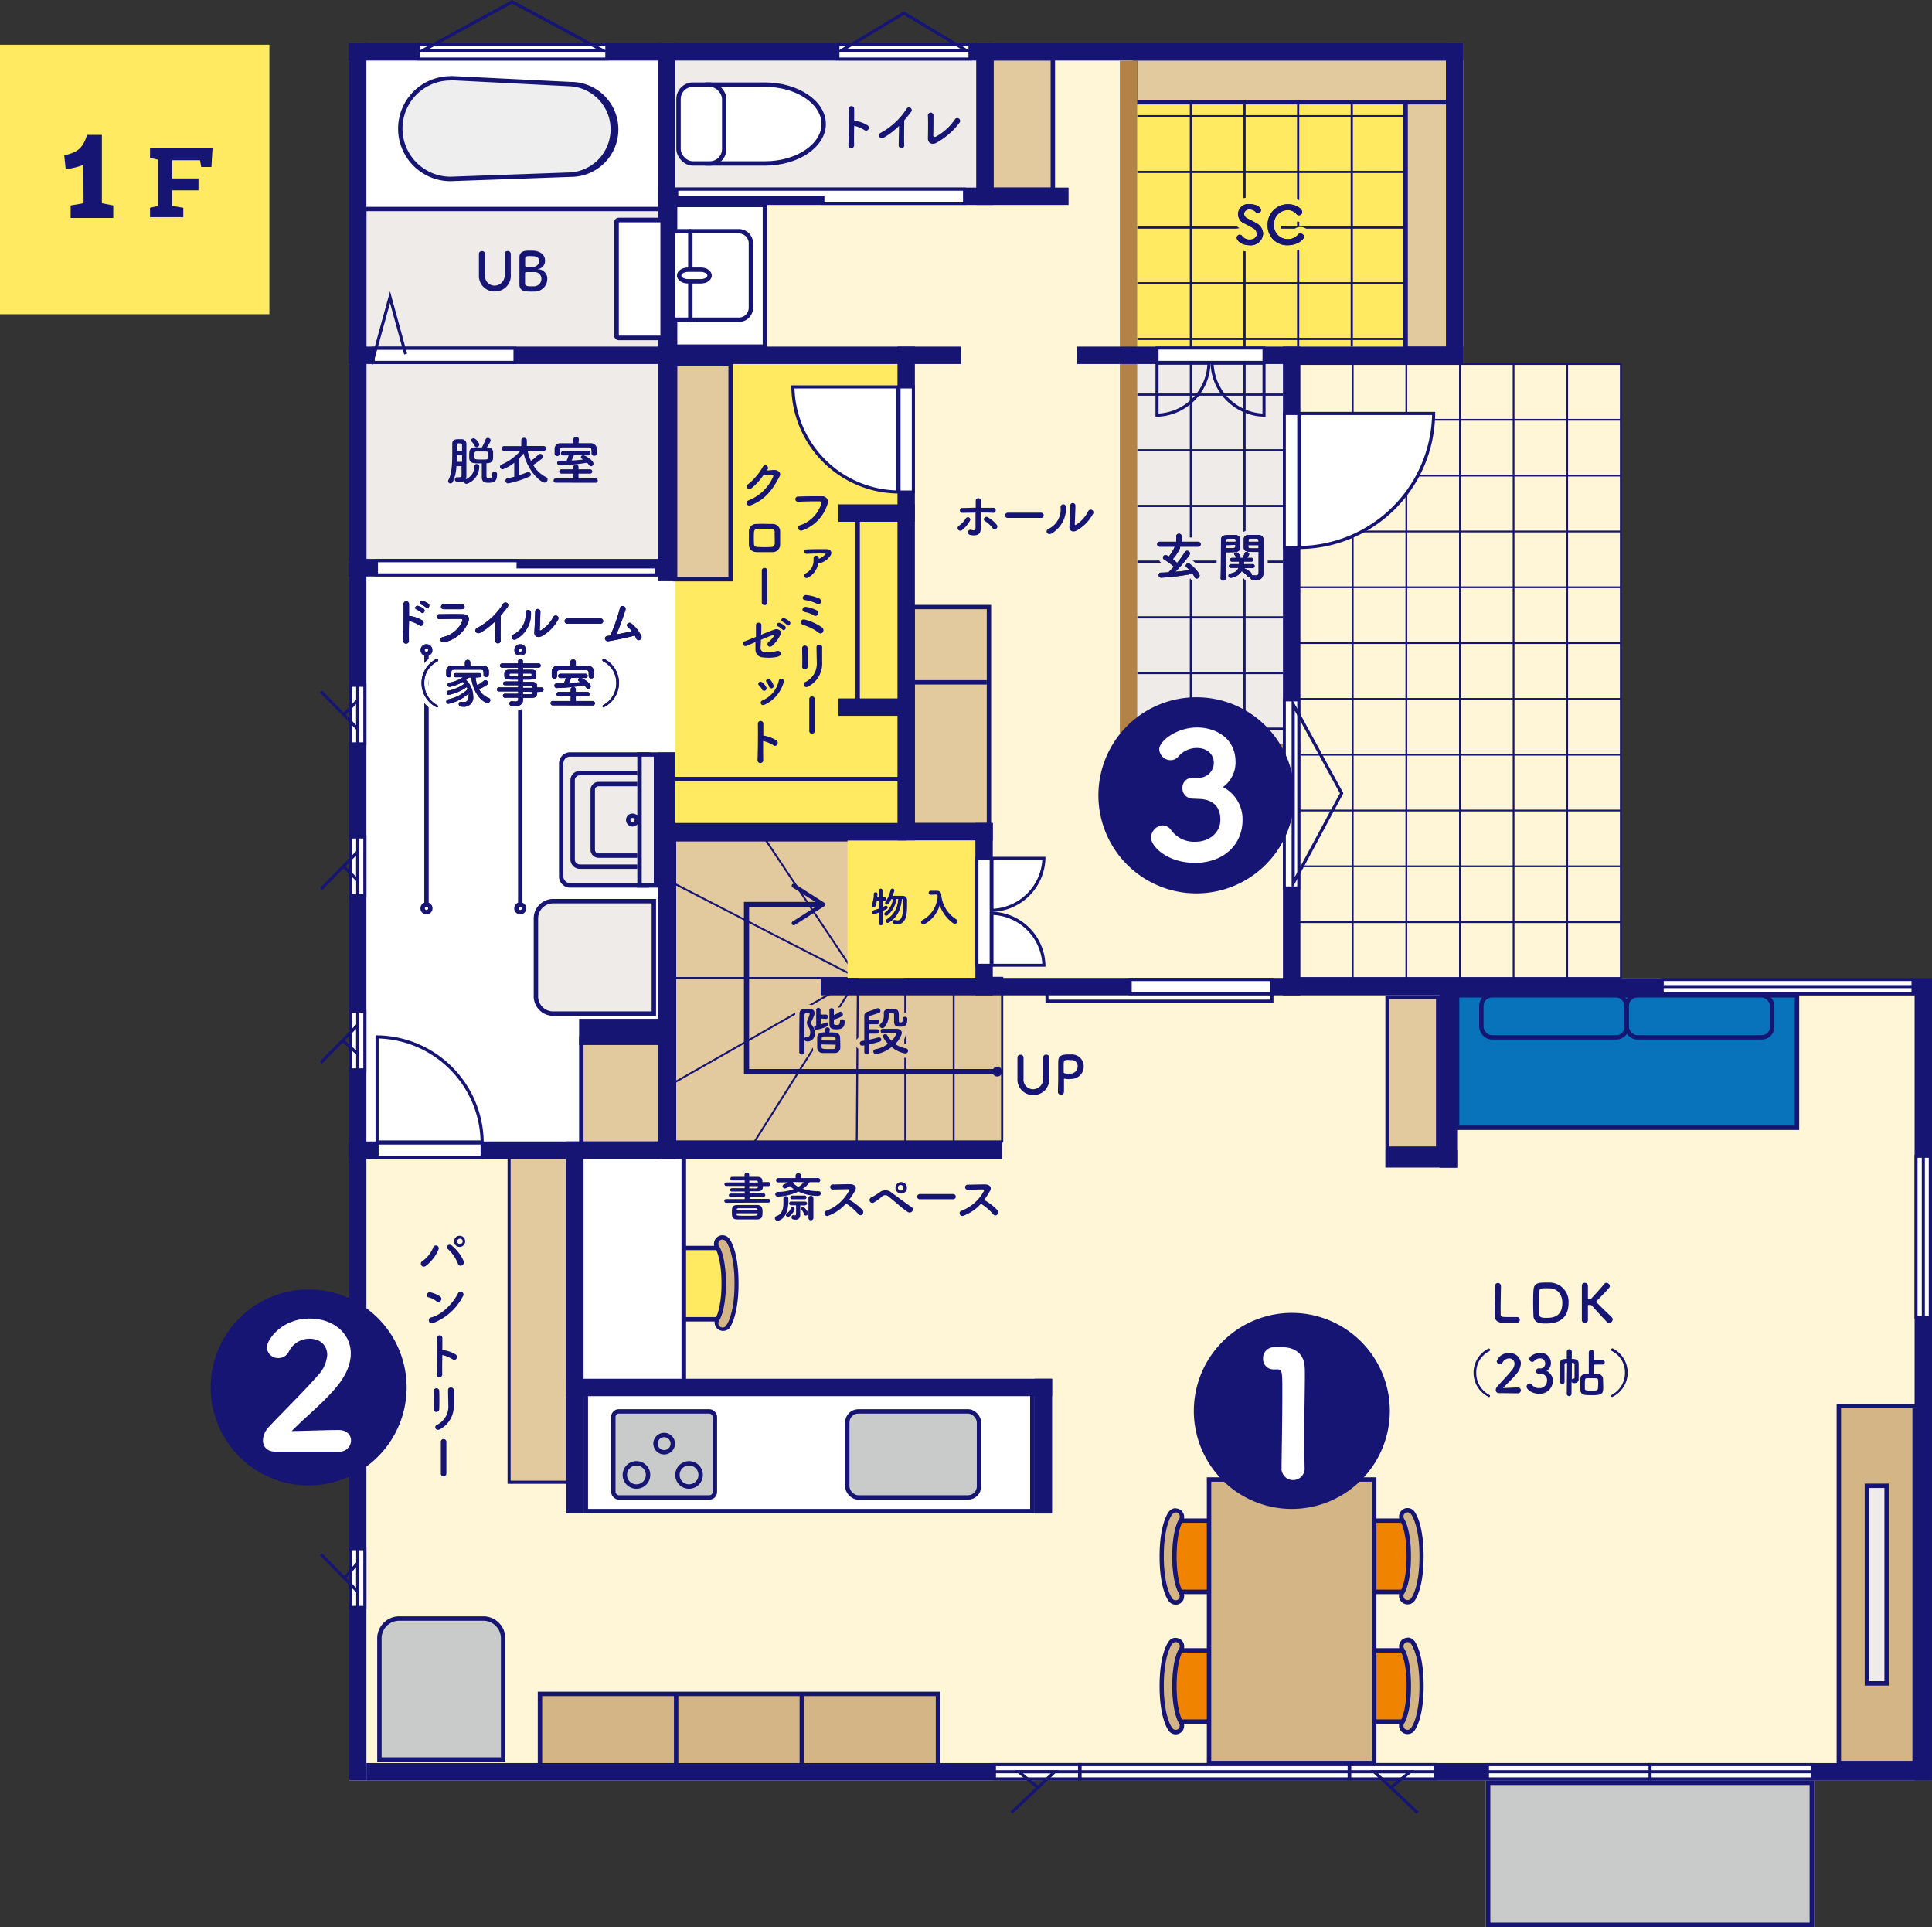 <svg xmlns="http://www.w3.org/2000/svg" viewBox="0 0 447.75 446.57">
  <rect x="0" y="0" width="447.75" height="446.57" fill="#333333" stroke="none"/>
  <defs>
    <style>
      .cls-1, .cls-16, .cls-34 {
        fill: #fff;
      }

      .cls-2, .cls-25 {
        fill: #c9caca;
      }

      .cls-3 {
        fill: #161573;
      }

      .cls-4 {
        fill: #ffea62;
      }

      .cls-5, .cls-8 {
        fill: #fff5d7;
      }

      .cls-22, .cls-6 {
        fill: #eeebe9;
      }

      .cls-7 {
        fill: #eeeeef;
      }

      .cls-10, .cls-11, .cls-12, .cls-13, .cls-15, .cls-16, .cls-17, .cls-19, .cls-21, .cls-22, .cls-23, .cls-25, .cls-27, .cls-28, .cls-34, .cls-8, .cls-9 {
        stroke: #161573;
      }

      .cls-10, .cls-11, .cls-12, .cls-13, .cls-17, .cls-19, .cls-21, .cls-22, .cls-23, .cls-25, .cls-27, .cls-28, .cls-34, .cls-8, .cls-9 {
        stroke-miterlimit: 10;
      }

      .cls-8, .cls-9 {
        stroke-width: 0.41px;
      }

      .cls-10, .cls-12, .cls-13, .cls-15, .cls-19, .cls-27, .cls-28, .cls-29, .cls-31, .cls-32, .cls-33, .cls-9 {
        fill: none;
      }

      .cls-10, .cls-11 {
        stroke-width: 0.51px;
      }

      .cls-11, .cls-17, .cls-18 {
        fill: #e3c99e;
      }

      .cls-12 {
        stroke-width: 0.43px;
      }

      .cls-13, .cls-15, .cls-16, .cls-29, .cls-31, .cls-32, .cls-33 {
        stroke-linecap: round;
      }

      .cls-13 {
        stroke-width: 1.2px;
      }

      .cls-14, .cls-21 {
        fill: #d4b686;
      }

      .cls-15, .cls-16, .cls-29, .cls-31, .cls-32, .cls-33 {
        stroke-linejoin: round;
      }

      .cls-15, .cls-16, .cls-17, .cls-19, .cls-21, .cls-22, .cls-23, .cls-25 {
        stroke-width: 1.02px;
      }

      .cls-20 {
        fill: #f08300;
      }

      .cls-23, .cls-24 {
        fill: #0872ba;
      }

      .cls-26 {
        fill: #b28247;
      }

      .cls-27, .cls-34 {
        stroke-width: 0.71px;
      }

      .cls-28 {
        stroke-width: 0.84px;
      }

      .cls-29 {
        stroke: #eeebe9;
      }

      .cls-29, .cls-32, .cls-33 {
        stroke-width: 2px;
      }

      .cls-30 {
        fill: #231815;
      }

      .cls-31 {
        stroke: #ffea62;
        stroke-width: 3px;
      }

      .cls-32 {
        stroke: #fff;
      }

      .cls-33 {
        stroke: #e3c99e;
      }
    </style>
  </defs>
  <title>plan_ic01</title>
  <g id="レイヤー_2" data-name="レイヤー 2">
    <g id="内容">
      <g>
        <g>
          <g>
            <path class="cls-1" d="M447.75,226.6H375.63V84.34H339.14v-4h0V10H80.89V129.54h0v4h0v33.26l-6.5-6.6,6.49,6.61v32.57L74.4,206,81,199.38,80.89,202v37.55l-6.49,6.61,6.5-6.59V364.44l.31,1.21-.31,1.1v45.79H238.54l3.47-.06L234.37,420l7.92-7.49h78.32l7.92,7.49-7.75-7.66,3.58.17h20v34h76.08v-34h27.3V230.63h0Z"/>
            <polygon class="cls-1" points="79.81 365.65 79.81 365.65 74.4 360.14 79.81 365.65"/>
          </g>
          <g>
            <g>
              <rect class="cls-2" x="344.89" y="413.07" width="75.03" height="32.97"/>
              <path class="cls-3" d="M419.39,413.6v31.91h-74V413.6h74m1.06-1.06H344.37v34h76.08v-34Z"/>
            </g>
            <rect class="cls-4" x="156.46" y="82.33" width="53.03" height="110.38"/>
            <polygon class="cls-5" points="297.33 230.63 297.33 80.31 259.53 80.31 259.53 14.03 156.46 14.03 156.46 80.31 212.03 80.31 212.03 230.63 232.25 230.63 232.25 268.52 84.92 268.52 84.92 408.51 443.72 408.51 443.72 281.13 443.72 268.52 443.72 230.63 297.33 230.63"/>
            <g>
              <rect class="cls-6" x="84.41" y="48.42" width="68.54" height="81.63"/>
              <path class="cls-3" d="M152.44,48.93v80.62H84.92V48.93h67.52m1-1H83.9v82.65h69.55V47.91Z"/>
            </g>
            <g>
              <path class="cls-7" d="M104.43,41.39a11.66,11.66,0,0,1,0-23.32l27.87,1.38a10.48,10.48,0,0,1,0,21l-27.84,1Z"/>
              <path class="cls-3" d="M104.43,18.58,132.28,20a10,10,0,0,1,0,19.94l-27.85,1a11.15,11.15,0,0,1,0-22.3m0-1h0a12.17,12.17,0,0,0,0,24.34l27.88-1h0a11,11,0,0,0,0-22l-27.82-1.38Z"/>
            </g>
            <rect class="cls-6" x="156.46" y="14.03" width="69.78" height="29.43"/>
            <g>
              <rect class="cls-8" x="301.07" y="84.34" width="74.56" height="142.26"/>
              <g>
                <g>
                  <line class="cls-9" x1="375.63" y1="97.27" x2="301.07" y2="97.27"/>
                  <line class="cls-9" x1="375.63" y1="123.14" x2="301.07" y2="123.14"/>
                  <line class="cls-9" x1="375.63" y1="136.07" x2="301.07" y2="136.07"/>
                  <line class="cls-9" x1="375.63" y1="149" x2="301.07" y2="149"/>
                  <line class="cls-9" x1="375.63" y1="161.94" x2="301.07" y2="161.94"/>
                  <line class="cls-9" x1="375.63" y1="174.87" x2="301.07" y2="174.87"/>
                  <line class="cls-9" x1="375.63" y1="187.8" x2="301.07" y2="187.8"/>
                  <line class="cls-9" x1="375.63" y1="200.73" x2="301.07" y2="200.73"/>
                  <line class="cls-9" x1="375.63" y1="213.67" x2="301.07" y2="213.67"/>
                  <line class="cls-9" x1="375.63" y1="110.2" x2="301.07" y2="110.2"/>
                </g>
                <g>
                  <line class="cls-9" x1="313.5" y1="84.34" x2="313.5" y2="226.6"/>
                  <line class="cls-9" x1="325.93" y1="84.34" x2="325.93" y2="226.6"/>
                  <line class="cls-9" x1="338.35" y1="84.34" x2="338.35" y2="226.6"/>
                  <line class="cls-9" x1="350.78" y1="84.34" x2="350.78" y2="226.6"/>
                  <line class="cls-9" x1="363.2" y1="84.34" x2="363.2" y2="226.6"/>
                </g>
              </g>
            </g>
            <g>
              <polyline class="cls-6" points="263.57 80.31 263.57 172.28 297.34 172.28 297.34 80.31"/>
              <polyline class="cls-4" points="297.34 80.31 335.12 80.31 335.12 14.03 263.57 14.03 263.57 75.7 263.57 80.31"/>
              <g>
                <g>
                  <line class="cls-10" x1="263.57" y1="155.94" x2="297.34" y2="155.94"/>
                  <line class="cls-10" x1="263.57" y1="168.84" x2="297.34" y2="168.84"/>
                  <line class="cls-10" x1="335.12" y1="26.93" x2="263.57" y2="26.93"/>
                  <line class="cls-10" x1="335.12" y1="52.73" x2="263.57" y2="52.73"/>
                  <line class="cls-10" x1="335.12" y1="65.63" x2="263.57" y2="65.63"/>
                  <line class="cls-10" x1="335.12" y1="78.53" x2="263.57" y2="78.53"/>
                  <line class="cls-10" x1="297.34" y1="91.43" x2="263.57" y2="91.43"/>
                  <line class="cls-10" x1="297.34" y1="104.33" x2="263.57" y2="104.33"/>
                  <line class="cls-10" x1="297.34" y1="117.23" x2="263.57" y2="117.23"/>
                  <line class="cls-10" x1="297.34" y1="130.14" x2="263.57" y2="130.14"/>
                  <line class="cls-10" x1="297.34" y1="143.04" x2="263.57" y2="143.04"/>
                  <line class="cls-10" x1="335.12" y1="39.83" x2="263.57" y2="39.83"/>
                </g>
                <g>
                  <line class="cls-10" x1="276" y1="14.03" x2="276" y2="172.28"/>
                  <line class="cls-10" x1="288.43" y1="14.03" x2="288.43" y2="172.28"/>
                  <line class="cls-10" x1="300.85" y1="14.03" x2="300.85" y2="80.31"/>
                  <line class="cls-10" x1="313.28" y1="14.03" x2="313.28" y2="80.31"/>
                  <line class="cls-10" x1="325.7" y1="14.03" x2="325.7" y2="80.31"/>
                </g>
              </g>
            </g>
            <g>
              <polygon class="cls-11" points="209.79 194.72 156.46 194.72 156.46 264.49 232.25 264.49 232.25 226.6 209.79 226.6 209.79 194.72"/>
              <g>
                <line class="cls-12" x1="198.81" y1="226.6" x2="198.56" y2="264.49"/>
                <line class="cls-12" x1="209.79" y1="226.6" x2="209.79" y2="264.49"/>
                <line class="cls-12" x1="221.02" y1="226.6" x2="221.02" y2="264.49"/>
              </g>
              <line class="cls-12" x1="198.81" y1="226.6" x2="174.89" y2="264.49"/>
              <line class="cls-12" x1="198.81" y1="226.6" x2="156.46" y2="250.73"/>
              <line class="cls-12" x1="198.81" y1="226.6" x2="156.46" y2="226.6"/>
              <line class="cls-12" x1="198.81" y1="226.6" x2="156.46" y2="204.83"/>
              <line class="cls-12" x1="198.81" y1="226.6" x2="177.51" y2="194.72"/>
            </g>
            <rect class="cls-4" x="196.41" y="194.72" width="33.44" height="31.88"/>
            <g>
              <polyline class="cls-13" points="231.18 248.3 173.01 248.3 173.01 209.57 190.1 209.57"/>
              <circle class="cls-3" cx="231.12" cy="248.3" r="1.13"/>
              <path class="cls-3" d="M183.55,214.17a.48.48,0,0,1,.15-.66l6.18-3.94-6.18-3.94a.48.48,0,0,1-.15-.66.5.5,0,0,1,.67-.15l6.81,4.34a.48.48,0,0,1,0,.81l-6.81,4.34a.5.5,0,0,1-.26.08A.5.5,0,0,1,183.55,214.17Z"/>
            </g>
            <g>
              <g>
                <rect class="cls-4" x="156.52" y="289.16" width="12.34" height="16.52"/>
                <path class="cls-3" d="M168.35,289.66v15.51H157V289.66h11.32m1-1H156v17.54h13.36V288.65Z"/>
              </g>
              <g>
                <path class="cls-14" d="M167.47,308.1a1.47,1.47,0,0,1-.9-.31,1.47,1.47,0,0,1-.28-2c.18-.27,1.47-2.49,1.47-8.34,0-6.08-1.42-8.26-1.48-8.35a1.47,1.47,0,0,1,.32-2,1.46,1.46,0,0,1,2,.28c.21.26,2.06,2.85,2.06,10.1s-1.85,9.85-2.06,10.12A1.46,1.46,0,0,1,167.47,308.1Z"/>
                <path class="cls-3" d="M167.48,287.25a.93.93,0,0,1,.75.37c.2.26,2,2.74,2,9.79s-1.76,9.54-2,9.8a1,1,0,0,1-.76.38,1,1,0,0,1-1-1,1,1,0,0,1,.2-.59s1.56-2.23,1.56-8.63-1.55-8.61-1.57-8.63a1,1,0,0,1,.2-1.34,1,1,0,0,1,.58-.19m0-1a2,2,0,0,0-1.19.4,2,2,0,0,0-.44,2.71c.15.24,1.4,2.43,1.4,8.07s-1.24,7.83-1.38,8.06a2,2,0,0,0,3.17,2.36c.35-.45,2.16-3.12,2.16-10.42s-1.81-10-2.17-10.42a2,2,0,0,0-1.55-.76Z"/>
              </g>
            </g>
            <g>
              <g>
                <path class="cls-1" d="M163.66,19.61h13.62c7.48,0,13.61,4.11,13.61,9.13s-6.13,9.13-13.61,9.13H163.66"/>
                <path class="cls-15" d="M163.66,19.61h13.62c7.48,0,13.61,4.11,13.61,9.13s-6.13,9.13-13.61,9.13H163.66"/>
              </g>
              <g>
                <rect class="cls-1" x="157.25" y="19.61" width="10.59" height="18.26" rx="3.34" ry="3.34"/>
                <rect class="cls-15" x="157.25" y="19.61" width="10.59" height="18.26" rx="3.34" ry="3.34"/>
              </g>
            </g>
            <g>
              <rect class="cls-16" x="156.46" y="47.49" width="20.81" height="32.83"/>
              <g>
                <path class="cls-1" d="M156.46,53.58h14.77a2.81,2.81,0,0,1,2.8,2.8V71.29a2.81,2.81,0,0,1-2.8,2.8H156.46"/>
                <path class="cls-15" d="M156.46,53.58h14.77a2.81,2.81,0,0,1,2.8,2.8V71.29a2.81,2.81,0,0,1-2.8,2.8H156.46"/>
              </g>
              <line class="cls-15" x1="159.99" y1="53.59" x2="159.99" y2="74.1"/>
              <g>
                <path class="cls-1" d="M164.45,63.84c0,.74-.92,1.34-2,1.34h-3c-1.14,0-2.06-.6-2.06-1.34s.92-1.35,2.06-1.35h3C163.53,62.49,164.45,63.1,164.45,63.84Z"/>
                <path class="cls-15" d="M164.45,63.84c0,.74-.92,1.34-2,1.34h-3c-1.14,0-2.06-.6-2.06-1.34s.92-1.35,2.06-1.35h3C163.53,62.49,164.45,63.1,164.45,63.84Z"/>
              </g>
            </g>
            <rect class="cls-17" x="156.46" y="84.34" width="12.86" height="49.86"/>
            <g>
              <rect class="cls-18" x="229.76" y="13.52" width="14.24" height="30.45"/>
              <path class="cls-3" d="M243.49,14V43.46H230.27V14h13.22m1-1H229.25V44.48h15.26V13Z"/>
            </g>
            <g>
              <rect class="cls-18" x="117.99" y="268.16" width="13.57" height="75.27"/>
              <path class="cls-3" d="M131.2,268.52v74.56H118.34V268.52H131.2m.71-.71H117.63v76h14.28v-76Z"/>
            </g>
            <g>
              <rect class="cls-18" x="134.72" y="240.59" width="18.22" height="24.41"/>
              <path class="cls-3" d="M152.44,241.09v23.4H135.23v-23.4h17.21m1-1H134.21v25.43h19.24V240.08Z"/>
            </g>
            <g>
              <rect class="cls-18" x="321.5" y="231.06" width="11.73" height="35.01"/>
              <path class="cls-3" d="M332.8,231.49v34.15H321.93V231.49H332.8m.87-.86h-12.6V266.5h12.6V230.63Z"/>
            </g>
            <g>
              <rect class="cls-3" x="201.15" y="110.02" width="4.03" height="17.72" transform="translate(322.04 -84.29) rotate(90)"/>
              <rect class="cls-3" x="201.15" y="154.99" width="4.03" height="17.72" transform="translate(367.02 -39.32) rotate(90)"/>
              <line class="cls-19" x1="198.77" y1="163.85" x2="198.77" y2="118.88"/>
            </g>
            <g>
              <line class="cls-19" x1="98.84" y1="209.57" x2="98.84" y2="151.52"/>
              <path class="cls-19" d="M98.84,209.57a.89.89,0,1,1-.89.89A.89.89,0,0,1,98.84,209.57Z"/>
              <path class="cls-19" d="M98.84,149.74a.89.89,0,1,1-.89.89A.89.89,0,0,1,98.84,149.74Z"/>
            </g>
            <g>
              <line class="cls-19" x1="120.57" y1="209.57" x2="120.57" y2="151.52"/>
              <path class="cls-19" d="M120.57,209.57a.89.89,0,1,1-.89.89A.89.89,0,0,1,120.57,209.57Z"/>
              <path class="cls-19" d="M120.57,149.74a.89.89,0,1,1-.89.89A.89.89,0,0,1,120.57,149.74Z"/>
            </g>
            <g>
              <g>
                <g>
                  <rect class="cls-20" x="271.09" y="382.39" width="12.34" height="16.52"/>
                  <path class="cls-3" d="M282.92,382.9v15.5H271.6V382.9h11.32m1-1H270.58v17.54h13.36V381.88Z"/>
                </g>
                <g>
                  <path class="cls-14" d="M272.47,401.33a1.46,1.46,0,0,1-1.16-.57c-.21-.26-2.06-2.84-2.06-10.11s1.85-9.84,2.07-10.11a1.43,1.43,0,0,1,1.15-.57,1.47,1.47,0,0,1,1.47,1.47,1.5,1.5,0,0,1-.29.88c-.17.26-1.47,2.48-1.47,8.33,0,6.07,1.42,8.27,1.48,8.36a1.46,1.46,0,0,1-1.19,2.32Z"/>
                  <path class="cls-3" d="M272.47,380.48a1,1,0,0,1,.59.2,1,1,0,0,1,.37.76,1,1,0,0,1-.2.59s-1.56,2.22-1.56,8.62,1.56,8.62,1.57,8.64a1,1,0,0,1-.2,1.34.95.95,0,0,1-1.32-.18c-.21-.26-2-2.74-2-9.8s1.75-9.54,2-9.8a1,1,0,0,1,.75-.37m0-1h0a2,2,0,0,0-1.56.77c-.36.46-2.17,3.15-2.17,10.42s1.81,10,2.17,10.43a2,2,0,0,0,1.56.76,1.93,1.93,0,0,0,1.18-.4,2,2,0,0,0,.44-2.71c-.16-.27-1.4-2.47-1.4-8.08s1.25-7.83,1.38-8a2,2,0,0,0,.38-1.16,2,2,0,0,0-2-2Z"/>
                </g>
              </g>
              <g>
                <g>
                  <rect class="cls-20" x="271.09" y="352.33" width="12.34" height="16.52"/>
                  <path class="cls-3" d="M282.92,352.84v15.5H271.6v-15.5h11.32m1-1H270.58v17.54h13.36V351.82Z"/>
                </g>
                <g>
                  <path class="cls-14" d="M272.47,371.27a1.46,1.46,0,0,1-1.16-.57c-.2-.26-2.06-2.82-2.06-10.11s1.85-9.84,2.07-10.11a1.43,1.43,0,0,1,1.15-.57,1.47,1.47,0,0,1,1.47,1.47,1.44,1.44,0,0,1-.29.87c-.17.27-1.47,2.51-1.47,8.34,0,6.14,1.47,8.33,1.48,8.35a1.48,1.48,0,0,1-.31,2A1.42,1.42,0,0,1,272.47,371.27Z"/>
                  <path class="cls-3" d="M272.48,350.42a1,1,0,0,1,.95,1,.91.91,0,0,1-.2.58s-1.56,2.23-1.56,8.63,1.56,8.62,1.57,8.64a1,1,0,0,1-.2,1.34.95.95,0,0,1-1.32-.18c-.21-.26-2-2.74-2-9.8s1.75-9.54,2-9.8a1,1,0,0,1,.76-.37m0-1h0a2,2,0,0,0-1.57.77c-.36.46-2.17,3.14-2.17,10.42s1.81,10,2.18,10.43a2,2,0,0,0,2.73.36,2,2,0,0,0,.42-2.74s-1.38-2.14-1.38-8.05c0-5.63,1.24-7.82,1.38-8a2,2,0,0,0-.39-2.73,2,2,0,0,0-1.2-.41Z"/>
                </g>
              </g>
              <g>
                <g>
                  <rect class="cls-20" x="315.26" y="352.33" width="12.34" height="16.52"/>
                  <path class="cls-3" d="M327.09,352.84v15.5H315.76v-15.5h11.33m1-1H314.75v17.54h13.36V351.82Z"/>
                </g>
                <g>
                  <path class="cls-14" d="M326.21,371.27a1.47,1.47,0,0,1-1.47-1.47,1.44,1.44,0,0,1,.31-.89h0c.3-.54,1.45-2.88,1.45-8.32,0-6.12-1.42-8.27-1.48-8.35a1.49,1.49,0,0,1,.32-2,1.46,1.46,0,0,1,2,.28c.21.26,2.06,2.83,2.06,10.11s-1.85,9.84-2.06,10.11A1.46,1.46,0,0,1,326.21,371.27Z"/>
                  <path class="cls-3" d="M326.22,350.42a1,1,0,0,1,.75.37c.2.26,2,2.74,2,9.8s-1.76,9.54-2,9.8a1,1,0,0,1-.76.37,1,1,0,0,1-.59-.2,1,1,0,0,1-.17-1.34S327,367,327,360.59s-1.56-8.62-1.57-8.64a1,1,0,0,1,.2-1.34,1,1,0,0,1,.58-.19m0-1a1.94,1.94,0,0,0-1.19.4,2,2,0,0,0-.44,2.71c.15.24,1.4,2.43,1.4,8.08s-1.24,7.82-1.38,8.05a2,2,0,0,0-.38,1.16,2,2,0,0,0,3.55,1.2c.35-.45,2.16-3.12,2.16-10.41s-1.81-10-2.17-10.43a2,2,0,0,0-1.55-.76Z"/>
                </g>
              </g>
              <g>
                <g>
                  <rect class="cls-20" x="315.26" y="382.39" width="12.34" height="16.52"/>
                  <path class="cls-3" d="M327.09,382.9v15.5H315.76V382.9h11.33m1-1H314.75v17.54h13.36V381.88Z"/>
                </g>
                <g>
                  <path class="cls-14" d="M326.21,401.33a1.46,1.46,0,0,1-.9-.3,1.49,1.49,0,0,1-.57-1.17A1.51,1.51,0,0,1,325,399c.18-.27,1.47-2.49,1.47-8.34,0-6.13-1.46-8.33-1.48-8.35a1.48,1.48,0,0,1,.31-2,1.42,1.42,0,0,1,.88-.3,1.46,1.46,0,0,1,1.16.57c.21.26,2.06,2.82,2.06,10.11s-1.85,9.84-2.06,10.11A1.46,1.46,0,0,1,326.21,401.33Z"/>
                  <path class="cls-3" d="M326.21,380.48a1,1,0,0,1,.76.37c.2.26,2,2.74,2,9.8s-1.76,9.54-2,9.8a1,1,0,0,1-.76.37.94.94,0,0,1-.59-.2,1,1,0,0,1-.17-1.34s1.56-2.23,1.56-8.63-1.56-8.62-1.57-8.64a1,1,0,0,1,.2-1.34.93.93,0,0,1,.57-.19m0-1h0a1.93,1.93,0,0,0-1.18.4,2,2,0,0,0-.42,2.74s1.38,2.14,1.38,8c0,5.64-1.24,7.83-1.38,8.05a2,2,0,0,0-.38,1.16,2,2,0,0,0,.77,1.57,2.05,2.05,0,0,0,1.21.41,2,2,0,0,0,1.57-.77c.35-.46,2.16-3.14,2.16-10.42s-1.81-10-2.17-10.43a2,2,0,0,0-1.56-.76Z"/>
                </g>
              </g>
              <rect class="cls-21" x="280.2" y="342.81" width="38.28" height="65.7"/>
            </g>
            <g>
              <rect class="cls-1" x="135.76" y="322.39" width="103.51" height="27.77"/>
              <path class="cls-3" d="M238.74,322.91v26.72H136.28V322.91H238.74m1.06-1.05H135.23v28.82H239.8V321.86Z"/>
            </g>
            <g>
              <rect class="cls-1" x="134.72" y="268.01" width="23.73" height="52.26"/>
              <path class="cls-3" d="M157.94,268.52v51.24H135.23V268.52h22.71m1-1H134.21v53.27H159V267.5Z"/>
            </g>
            <g>
              <rect class="cls-2" x="196.36" y="327.03" width="30.53" height="19.94" rx="2.57" ry="2.57"/>
              <rect class="cls-19" x="196.36" y="327.03" width="30.53" height="19.94" rx="2.57" ry="2.57"/>
            </g>
            <g>
              <g>
                <rect class="cls-2" x="142.14" y="327.03" width="23.54" height="19.94" rx="1.28" ry="1.28"/>
                <rect class="cls-19" x="142.14" y="327.03" width="23.54" height="19.94" rx="1.28" ry="1.28"/>
              </g>
              <path class="cls-19" d="M157,341.75a2.69,2.69,0,1,1,2.68,2.69A2.68,2.68,0,0,1,157,341.75Z"/>
              <path class="cls-19" d="M144.81,341.75a2.69,2.69,0,1,1,2.69,2.69A2.68,2.68,0,0,1,144.81,341.75Z"/>
              <path class="cls-19" d="M151.92,334.5a2,2,0,1,1,2,2A2,2,0,0,1,151.92,334.5Z"/>
            </g>
            <g>
              <rect class="cls-21" x="426.16" y="325.81" width="17.56" height="82.7"/>
              <rect class="cls-22" x="432.66" y="344.27" width="4.57" height="45.78"/>
            </g>
            <g>
              <rect class="cls-23" x="337.69" y="230.63" width="78.77" height="30.68"/>
              <g>
                <rect class="cls-24" x="343.31" y="230.63" width="33.7" height="9.73" rx="2.42" ry="2.42"/>
                <rect class="cls-19" x="343.31" y="230.63" width="33.7" height="9.73" rx="2.42" ry="2.42"/>
              </g>
              <g>
                <rect class="cls-24" x="377.01" y="230.63" width="33.7" height="9.73" rx="2.42" ry="2.42"/>
                <rect class="cls-19" x="377.01" y="230.63" width="33.7" height="9.73" rx="2.42" ry="2.42"/>
              </g>
            </g>
            <path class="cls-25" d="M87.93,407.7V379.79a4.6,4.6,0,0,1,4.4-4.76h19.88a4.59,4.59,0,0,1,4.39,4.76V407.7Z"/>
            <path class="cls-22" d="M151.53,234.86H128.2a4,4,0,0,1-4-4V212.8a4,4,0,0,1,4-4h23.33Z"/>
            <g>
              <rect class="cls-21" x="125.14" y="392.49" width="92.24" height="16.66"/>
              <line class="cls-19" x1="185.82" y1="392.49" x2="185.82" y2="409.15"/>
              <line class="cls-19" x1="156.7" y1="409.15" x2="156.7" y2="392.49"/>
            </g>
            <g>
              <g>
                <rect class="cls-18" x="211.52" y="140.64" width="17.67" height="50.57"/>
                <path class="cls-3" d="M228.69,141.15v49.54H212V141.15h16.66m1-1H211v51.58H229.7V140.13Z"/>
              </g>
              <line class="cls-17" x1="212.03" y1="158.1" x2="228.69" y2="158.1"/>
            </g>
            <g>
              <g>
                <rect class="cls-6" x="130.06" y="174.8" width="21.97" height="30.34" rx="2.07" ry="2.07"/>
                <path class="cls-3" d="M150,175.31a1.57,1.57,0,0,1,1.57,1.57v26.19a1.56,1.56,0,0,1-1.57,1.56H132.13a1.57,1.57,0,0,1-1.57-1.56V176.88a1.57,1.57,0,0,1,1.57-1.57H150m0-1H132.13a2.59,2.59,0,0,0-2.58,2.59v26.19a2.59,2.59,0,0,0,2.58,2.58H150a2.59,2.59,0,0,0,2.59-2.58V176.88a2.6,2.6,0,0,0-2.59-2.59Z"/>
              </g>
              <g>
                <rect class="cls-6" x="148.21" y="174.8" width="3.82" height="30.34"/>
                <path class="cls-3" d="M151.52,175.31v29.32h-2.8V175.31h2.8m1-1H147.7v31.36h4.84V174.29Z"/>
              </g>
              <path class="cls-19" d="M147.7,198.25h-9a1.34,1.34,0,0,1-1.33-1.33V183a1.34,1.34,0,0,1,1.33-1.33h9"/>
              <path class="cls-19" d="M147.7,200.81H134.37a1.67,1.67,0,0,1-1.66-1.66V180.8a1.67,1.67,0,0,1,1.66-1.67H147.7"/>
              <path class="cls-19" d="M146.59,189a1,1,0,1,1-1,1A1,1,0,0,1,146.59,189Z"/>
            </g>
            <g>
              <rect class="cls-18" x="325.76" y="13.52" width="10.17" height="67.3"/>
              <path class="cls-3" d="M335.42,14V80.31h-9.15V14h9.15m1-1H325.25V81.33h11.19V13Z"/>
            </g>
            <g>
              <rect class="cls-18" x="263.05" y="13.52" width="72.58" height="10.17"/>
              <path class="cls-3" d="M335.12,14v9.15H263.56V14h71.56m1-1h-73.6V24.2h73.6V13Z"/>
            </g>
            <rect class="cls-3" x="208" y="-117.11" width="4.03" height="258.25" transform="translate(222.03 -198) rotate(90)"/>
            <g>
              <rect class="cls-1" x="242.66" y="228.98" width="52.11" height="3"/>
              <path class="cls-3" d="M294.4,229.35v2.27H243v-2.27H294.4m.73-.74H242.29v3.74h52.84v-3.74Z"/>
            </g>
            <rect class="cls-3" x="316.97" y="99.84" width="4.03" height="257.54" transform="translate(547.59 -90.37) rotate(90)"/>
            <g>
              <rect class="cls-26" x="278.43" y="153.38" width="4.03" height="41.83" transform="translate(454.74 -106.15) rotate(90)"/>
              <rect class="cls-26" x="259.53" y="14.03" width="4.03" height="162.28"/>
            </g>
            <g>
              <rect class="cls-3" x="249.59" y="80.31" width="89.55" height="4.03"/>
              <rect class="cls-3" x="80.89" y="80.31" width="141.85" height="4.03"/>
            </g>
            <rect class="cls-3" x="198.02" y="-2.13" width="4.03" height="95.2" transform="translate(245.51 -154.56) rotate(90)"/>
            <rect class="cls-3" x="116.66" y="93.77" width="4.03" height="75.57" transform="translate(250.23 12.88) rotate(90)"/>
            <rect class="cls-3" x="154.55" y="190.83" width="4.03" height="151.36" transform="translate(423.07 109.94) rotate(90)"/>
            <rect class="cls-3" x="185.5" y="265.17" width="4.03" height="112.62" transform="translate(508.99 133.97) rotate(90)"/>
            <rect class="cls-3" x="189.24" y="153.89" width="4.03" height="77.64" transform="translate(383.96 1.45) rotate(90)"/>
            <rect class="cls-3" x="264.32" y="229.11" width="4.03" height="362.83" transform="translate(676.86 144.2) rotate(90)"/>
            <rect class="cls-3" x="80.89" y="10" width="4.03" height="402.54"/>
            <rect class="cls-3" x="335.11" y="10" width="4.03" height="74.34"/>
            <rect class="cls-3" x="226.24" y="10" width="4.03" height="37.49"/>
            <rect class="cls-3" x="297.33" y="80.31" width="4.03" height="150.32"/>
            <rect class="cls-3" x="208" y="80.31" width="4.03" height="114.41"/>
            <rect class="cls-3" x="226.05" y="190.69" width="4.03" height="39.93"/>
            <rect class="cls-3" x="131.2" y="264.49" width="4.03" height="86.19"/>
            <rect class="cls-3" x="239.8" y="319.47" width="4.03" height="31.22"/>
            <rect class="cls-3" x="333.67" y="226.6" width="4.03" height="43.96"/>
            <rect class="cls-3" x="327.37" y="260.2" width="4.03" height="16.63" transform="translate(60.86 597.9) rotate(-90)"/>
            <g>
              <rect class="cls-3" x="134.72" y="236.56" width="19.8" height="5.04"/>
              <path class="cls-3" d="M154,237.07v4H135.23v-4H154m1-1H134.21v6.06H155v-6.06Z"/>
            </g>
            <rect class="cls-3" x="152.44" y="174.29" width="4.03" height="94.23"/>
            <rect class="cls-3" x="152.44" y="10" width="4.03" height="124.67"/>
            <rect class="cls-3" x="443.72" y="226.6" width="4.03" height="185.94"/>
            <g>
              <rect class="cls-1" x="142.88" y="50.98" width="10.71" height="27.32" rx="0.53" ry="0.53"/>
              <path class="cls-3" d="M153.05,51.51V77.77h-9.64V51.51h9.64m0-1.06h-9.64a1.05,1.05,0,0,0-1.06,1.06V77.77a1.05,1.05,0,0,0,1.06,1.06h9.64a1.06,1.06,0,0,0,1.07-1.06V51.51a1.06,1.06,0,0,0-1.07-1.06Z"/>
            </g>
            <line class="cls-19" x1="154.45" y1="180.51" x2="210.01" y2="180.51"/>
            <g>
              <g>
                <rect class="cls-1" x="97.04" y="10.36" width="43.59" height="3.31"/>
                <path class="cls-3" d="M140.28,10.71v2.61H97.4V10.71h42.88M141,10H96.69v4H141V10Z"/>
              </g>
              <path class="cls-3" d="M118.68.83l19.41,10.45H99.56L118.68.83m0-.83-22,12H141L118.68,0Z"/>
            </g>
            <g>
              <g>
                <rect class="cls-1" x="297.68" y="162.16" width="3.31" height="43.59"/>
                <path class="cls-3" d="M300.64,162.52V205.4H298V162.52h2.6m.72-.71h-4v44.3h4v-44.3Z"/>
              </g>
              <path class="cls-3" d="M300.07,164.68l10.45,19.12-10.45,19.41V164.68m-.73-2.87v44.3l12-22.31-12-22Z"/>
            </g>
            <g>
              <g>
                <rect class="cls-1" x="194.18" y="10.36" width="30.61" height="3.31"/>
                <path class="cls-3" d="M224.44,10.71v2.61h-29.9V10.71h29.9m.71-.71H193.83v4h31.32V10Z"/>
              </g>
              <path class="cls-3" d="M209.49,3.45l13.09,7.85H196.4l13.09-7.85m0-.83L193.83,12h31.32l-15.66-9.4Z"/>
            </g>
            <g>
              <g>
                <path class="cls-1" d="M301.19,95.8h31.06a31.45,31.45,0,0,1-31.06,31.06Z"/>
                <path class="cls-3" d="M331.89,96.16a31.11,31.11,0,0,1-30.34,30.34V96.16h30.34m.72-.72H300.84v31.78a31.69,31.69,0,0,0,31.77-31.78Z"/>
              </g>
              <g>
                <rect class="cls-1" x="297.68" y="95.8" width="3.31" height="31.06"/>
                <path class="cls-3" d="M300.64,96.16v30.35H298V96.16h2.6m.72-.72h-4v31.78h4V95.44Z"/>
              </g>
            </g>
            <g>
              <g>
                <path class="cls-1" d="M208.11,114a24.73,24.73,0,0,1-24.35-24.34h24.35Z"/>
                <path class="cls-3" d="M207.75,90v23.63A24.38,24.38,0,0,1,184.13,90h23.62m.72-.71H183.4a25,25,0,0,0,25.07,25.06V89.28Z"/>
              </g>
              <g>
                <rect class="cls-1" x="208.36" y="89.64" width="3.32" height="24.35"/>
                <path class="cls-3" d="M211.32,90v23.64h-2.61V90h2.61m.71-.71h-4v25.06h4V89.28Z"/>
              </g>
            </g>
            <g>
              <g>
                <path class="cls-1" d="M87.39,264.6V240.25a24.74,24.74,0,0,1,24.35,24.35Z"/>
                <path class="cls-3" d="M87.75,240.62a24.37,24.37,0,0,1,23.62,23.62H87.75V240.62m-.72-.73V265H112.1A25,25,0,0,0,87,239.89Z"/>
              </g>
              <g>
                <rect class="cls-1" x="87.39" y="264.85" width="24.35" height="3.32"/>
                <path class="cls-3" d="M111.38,265.2v2.61H87.75V265.2h23.63m.71-.71H87v4h25.06v-4Z"/>
              </g>
            </g>
            <g>
              <g>
                <g>
                  <path class="cls-1" d="M229.89,198.88h12a12.42,12.42,0,0,1-12,12Z"/>
                  <path class="cls-3" d="M241.56,199.24a12.07,12.07,0,0,1-11.31,11.31V199.24h11.31m.73-.71H229.53v12.75a12.74,12.74,0,0,0,12.76-12.75Z"/>
                </g>
                <g>
                  <path class="cls-1" d="M229.89,223.68v-12a12.43,12.43,0,0,1,12,12Z"/>
                  <path class="cls-3" d="M230.25,212a12.07,12.07,0,0,1,11.31,11.31H230.25V212m-.72-.73V224h12.76a12.74,12.74,0,0,0-12.76-12.76Z"/>
                </g>
              </g>
              <g>
                <rect class="cls-1" x="226.4" y="198.88" width="3.31" height="24.8"/>
                <path class="cls-3" d="M229.36,199.24v24.08h-2.6V199.24h2.6m.71-.71h-4V224h4V198.53Z"/>
              </g>
            </g>
            <g>
              <g>
                <path class="cls-3" d="M292.59,84.51V95.82a12.05,12.05,0,0,1-11.31-11.31h11.31m.71-.71H280.55A12.74,12.74,0,0,0,293.3,96.56V83.8Z"/>
                <path class="cls-3" d="M279.81,84.51A12,12,0,0,1,268.5,95.82V84.51h11.31m.74-.71H267.79V96.56A12.75,12.75,0,0,0,280.55,83.8Z"/>
              </g>
              <g>
                <rect class="cls-1" x="268.15" y="80.67" width="24.8" height="3.31"/>
                <path class="cls-3" d="M292.59,81v2.61H268.5V81h24.09m.71-.71H267.79v4H293.3v-4Z"/>
              </g>
            </g>
            <g>
              <g>
                <g>
                  <rect class="cls-1" x="81.24" y="358.85" width="3.32" height="13.61"/>
                  <path class="cls-3" d="M84.2,359.2v12.9H81.6V359.2h2.6m.72-.71h-4v14.32h4V358.49Z"/>
                </g>
                <line class="cls-27" x1="82.9" y1="372.81" x2="82.9" y2="358.49"/>
              </g>
              <polyline class="cls-27" points="74.4 360.14 82.9 368.8 82.9 362.18 79.81 365.65"/>
            </g>
            <g>
              <g>
                <g>
                  <rect class="cls-1" x="81.24" y="234.29" width="3.32" height="13.61"/>
                  <path class="cls-3" d="M84.2,234.65v12.89H81.6V234.65h2.6m.72-.72h-4v14.33h4V233.93Z"/>
                </g>
                <line class="cls-27" x1="82.9" y1="248.26" x2="82.9" y2="233.93"/>
              </g>
              <polyline class="cls-27" points="74.4 246.18 82.9 237.52 82.9 244.14 79.39 241.09"/>
            </g>
            <g>
              <g>
                <g>
                  <rect class="cls-1" x="81.24" y="193.94" width="3.32" height="13.61"/>
                  <path class="cls-3" d="M84.2,194.29v12.9H81.6v-12.9h2.6m.72-.71h-4V207.9h4V193.58Z"/>
                </g>
                <line class="cls-27" x1="82.9" y1="207.9" x2="82.9" y2="193.58"/>
              </g>
              <polyline class="cls-27" points="74.4 206.02 82.9 197.36 82.9 203.98 79.58 200.74"/>
            </g>
            <g>
              <g>
                <g>
                  <rect class="cls-1" x="81.24" y="158.78" width="3.32" height="13.61"/>
                  <path class="cls-3" d="M84.2,159.14V172H81.6V159.14h2.6m.72-.72h-4v14.32h4V158.42Z"/>
                </g>
                <line class="cls-27" x1="82.9" y1="172.74" x2="82.9" y2="158.42"/>
              </g>
              <polyline class="cls-27" points="74.4 160.23 82.9 168.89 82.9 162.27 79.66 165.58"/>
            </g>
            <g>
              <g>
                <g>
                  <rect class="cls-1" x="230.47" y="408.87" width="102.22" height="3.31"/>
                  <path class="cls-3" d="M332.33,409.23v2.6H230.82v-2.6H332.33m.72-.72H230.11v4H333.05v-4Z"/>
                </g>
                <line class="cls-27" x1="230.11" y1="410.53" x2="333.05" y2="410.53"/>
              </g>
              <line class="cls-28" x1="250.25" y1="408.51" x2="250.25" y2="412.54"/>
              <line class="cls-28" x1="312.74" y1="408.51" x2="312.74" y2="412.54"/>
              <polyline class="cls-27" points="234.37 420.03 244.42 410.53 236.09 410.53 240.41 414.08"/>
              <polyline class="cls-27" points="328.53 420.03 318.48 410.53 326.81 410.53 322.49 414.08"/>
            </g>
            <g>
              <g>
                <g>
                  <rect class="cls-1" x="344.72" y="408.87" width="75.37" height="3.31"/>
                  <path class="cls-3" d="M419.73,409.23v2.6H345.08v-2.6h74.65m.72-.71H344.37v4h76.08v-4Z"/>
                </g>
                <line class="cls-27" x1="344.37" y1="410.53" x2="420.45" y2="410.53"/>
              </g>
              <line class="cls-27" x1="382.41" y1="408.51" x2="382.41" y2="412.54"/>
            </g>
            <g>
              <rect class="cls-1" x="444.08" y="267.91" width="3.31" height="37.33"/>
              <path class="cls-3" d="M447,268.27v36.61h-2.6V268.27H447m.71-.72h-4v38h4v-38Z"/>
            </g>
            <g>
              <g>
                <rect class="cls-1" x="86.49" y="80.7" width="32.85" height="3.3"/>
                <path class="cls-3" d="M119,81.06v2.56H86.85V81.06H119m.73-.73H86.12v4H119.7v-4Z"/>
              </g>
              <polyline class="cls-27" points="94.01 82.04 90.39 68.85 86.12 84.36"/>
            </g>
            <g>
              <polygon class="cls-1" points="87.23 133.21 87.23 129.91 120.08 129.91 120.08 131.35 152.07 131.35 152.07 133.21 87.23 133.21"/>
              <path class="cls-3" d="M119.71,130.28v1.43h32v1.13H87.59v-2.56h32.12m.73-.74H86.86v4h65.58V131h-32v-1.44Z"/>
            </g>
            <g>
              <rect class="cls-1" x="261.91" y="226.97" width="32.85" height="3.3"/>
              <path class="cls-3" d="M294.4,227.33v2.57H262.28v-2.57H294.4m.73-.73H261.54v4h33.59v-4Z"/>
            </g>
            <g>
              <g>
                <path class="cls-3" d="M111,63.74v-.06c0-.86,0-1.76,0-2.65s0-1.48,0-2.19a.63.63,0,0,1,.71-.65.64.64,0,0,1,.7.63v0c0,.48,0,.95,0,1.43,0,1,0,2,0,3v.5a2.22,2.22,0,0,0,2.21,2.43,2.37,2.37,0,0,0,2.34-2.53c0-1.06,0-2.15,0-3.23,0-.54,0-1.07,0-1.6a.63.63,0,0,1,.7-.65.65.65,0,0,1,.71.63v0c0,1,0,1.85,0,2.64s0,1.38,0,2.15a3.63,3.63,0,0,1-3.69,3.94A3.58,3.58,0,0,1,111,63.74Z"/>
                <path class="cls-3" d="M123.8,67.56l-.78,0c-1.18,0-2.59,0-2.64-1.58,0-.51,0-1.43,0-2.42,0-1.49,0-3.15,0-3.93,0-1.53,1.4-1.56,2.44-1.56.26,0,.52,0,.7,0,2,.13,2.79,1.21,2.79,2.24a1.91,1.91,0,0,1-1.47,2c-.12,0-.19,0-.19.08s0,0,.18,0a2.17,2.17,0,0,1,2,2.29A2.93,2.93,0,0,1,123.8,67.56Zm1.67-3a1.54,1.54,0,0,0-1.62-1.52c-.3,0-.62,0-.93,0-1.13,0-1.24,0-1.24.28,0,1.53,0,2.09,0,2.42s.19.6,1.32.6l.82,0A1.71,1.71,0,0,0,125.47,64.59Zm-2.69-5.24c-.79,0-1,.1-1.07.57,0,.29,0,1,0,1.69,0,.26.17.26,1,.26h.83a1.46,1.46,0,0,0,1.44-1.38c0-.58-.45-1.11-1.53-1.11Z"/>
              </g>
              <g>
                <path class="cls-3" d="M105.77,108a9.4,9.4,0,0,1-.82,3.64.63.63,0,0,1-.55.37.55.55,0,0,1-.56-.52.47.47,0,0,1,.07-.25c.76-1.32.9-3.77.9-5.91,0-.94,0-1.8,0-2.5v0c0-1,.78-1.07,1.6-1.07H107a1.08,1.08,0,0,1,1.09,1.11v2c0,4.86,0,4.93,0,5.51a1.3,1.3,0,0,1-.16.67,3.16,3.16,0,0,0,2-3,.55.55,0,0,1,.57-.53.54.54,0,0,1,.57.54v.06a4.22,4.22,0,0,1-2.94,4,.59.59,0,0,1-.6-.59v-.07a1.62,1.62,0,0,1-1,.27c-1,0-1.13-.42-1.13-.64a.49.49,0,0,1,.49-.5.22.22,0,0,1,.12,0l.38,0c.3,0,.55-.08.57-.44s0-1.21,0-2.16Zm1.32-1c0-.53,0-1.05,0-1.57h-1.25c0,.52,0,1,0,1.57Zm0-2.56c0-.55,0-1,0-1.35s-.31-.37-.62-.37-.6,0-.6.37v1.35Zm7,5.32a.46.46,0,0,1,.5-.49.56.56,0,0,1,.6.59c0,1.51-.46,2-2,2-1.06,0-1.53-.28-1.53-1.38,0-.43,0-2.37,0-3.11-2.43,0-2.92-.06-2.92-1.56,0-1.26,0-2.08,1.31-2.14.48,0,1.07,0,1.62,0a11.82,11.82,0,0,0,.86-1.82.5.5,0,0,1,.51-.38.65.65,0,0,1,.68.57c0,.17-.13.45-.9,1.64H113c.71,0,1.25.39,1.28,1,0,.35,0,.81,0,1.18,0,.73-.14,1.38-1.33,1.47h-.21c0,.67,0,2.25,0,2.86s.22.6.46.6c.65,0,.85,0,.85-.94v-.14Zm-3.66-6.17a.49.49,0,0,1-.44-.31,3.43,3.43,0,0,0-.68-.95.44.44,0,0,1-.14-.31.54.54,0,0,1,.57-.46c.55,0,1.33,1.06,1.33,1.42A.65.65,0,0,1,110.4,103.63Zm2.74,1.45c0-.44-.24-.44-1.44-.44-.47,0-.94,0-1.27,0-.53,0-.54.37-.54,1,0,.82,0,.87,1.65.87s1.63,0,1.63-.88C113.17,105.46,113.15,105.25,113.14,105.08Z"/>
                <path class="cls-3" d="M125.9,104.42l-3.63,0a11,11,0,0,0,.77,2.37,14.29,14.29,0,0,0,1.76-1.47.54.54,0,0,1,.38-.16.67.67,0,0,1,.65.64.63.63,0,0,1-.26.49,18,18,0,0,1-2,1.44,7.25,7.25,0,0,0,3,2.83.58.58,0,0,1,.34.53.75.75,0,0,1-.72.73c-.76,0-3.8-2.42-4.83-6.76a13,13,0,0,1-1,1.09v3.93c.74-.24,1.43-.49,1.9-.7a.47.47,0,0,1,.22,0,.58.58,0,0,1,.55.57.5.5,0,0,1-.34.48,23.42,23.42,0,0,1-4.89,1.57.63.63,0,0,1-.66-.63.57.57,0,0,1,.51-.57c.48-.09,1-.2,1.53-.33v-3.25a9.56,9.56,0,0,1-2.66,1.52.63.63,0,0,1-.65-.59.58.58,0,0,1,.42-.54,12,12,0,0,0,4.31-3.14l-3.68,0h0a.56.56,0,1,1,0-1.11h3.89V102a.57.57,0,0,1,.64-.55.59.59,0,0,1,.65.55v1.34h3.87a.56.56,0,0,1,.57.58.52.52,0,0,1-.55.53Z"/>
                <path class="cls-3" d="M128.9,111.84a.51.51,0,1,1,0-1h4v-1.1h-2.8a.5.5,0,1,1,0-1h2.78v-.49a.59.59,0,0,1,.6-.63.58.58,0,0,1,.59.63v.49h2.69a.5.5,0,1,1,0,1h-2.69v1.1H138a.51.51,0,0,1,.53.53.48.48,0,0,1-.53.49Zm5.18-9.16,2.86,0a1.41,1.41,0,0,1,1.39,1.28c0,.19,0,.43,0,.65,0,.47,0,1-.66,1a.55.55,0,0,1-.59-.54v0c0-1.21,0-1.37-.76-1.4l-3.26,0-2.58,0c-.57,0-.72.21-.73.6v.82h0a.59.59,0,0,1-.63.57.57.57,0,0,1-.59-.58c0-.16,0-.35,0-.56s0-.44,0-.64A1.29,1.29,0,0,1,130,102.7l2.89,0v-.91h0a.57.57,0,0,1,.63-.55.58.58,0,0,1,.64.55h0Zm1.21,2.81c.47.12,2.25,1.18,2.25,1.93a.58.58,0,0,1-.56.6.62.62,0,0,1-.49-.3,4.23,4.23,0,0,0-.44-.51,45.22,45.22,0,0,1-6.33.62.56.56,0,0,1-.6-.56.48.48,0,0,1,.52-.5h.45l1.21,0c.14-.31.35-.86.49-1.26H130.5a.49.49,0,0,1,0-1h5.85a.49.49,0,0,1,0,1Zm-2.27,0a12.54,12.54,0,0,1-.55,1.19c.92,0,1.82-.12,2.68-.21-.43-.27-.53-.33-.53-.54a.47.47,0,0,1,.39-.44Z"/>
              </g>
              <g>
                <path class="cls-3" d="M197.94,33.67a.66.66,0,1,1-1.32,0c.08-2,.12-6.77.07-8.53a.64.64,0,0,1,1.27,0c0,.6,0,1.67,0,2.86a.78.78,0,0,1,.21,0,7.54,7.54,0,0,1,2.93,1.06c.64.54-.06,1.6-.75,1.09a7.61,7.61,0,0,0-2.39-1C197.91,30.92,197.91,32.68,197.94,33.67Z"/>
                <path class="cls-3" d="M205,31.79c-1.12.69-1.76-.56-.93-1a16.21,16.21,0,0,0,6-5.53.64.64,0,1,1,1.09.65c-.55.73-1.08,1.39-1.6,2,0,1.25-.06,4.45,0,5.67a.65.65,0,1,1-1.28,0c0-1,.06-3,.07-4.4A17.46,17.46,0,0,1,205,31.79Z"/>
                <path class="cls-3" d="M216.92,33.14c-.82.4-1.91.15-1.87-1.14s.06-4.36,0-5.18a.65.65,0,1,1,1.29,0c0,.87,0,3.61-.05,4.54,0,.34.3.46.6.3a12.43,12.43,0,0,0,4.41-4,.66.66,0,1,1,1.12.71A16.66,16.66,0,0,1,216.92,33.14Z"/>
              </g>
              <g>
                <path class="cls-3" d="M222.05,122.7a.6.6,0,0,1,.16-.86,6.23,6.23,0,0,0,1.63-1.74.55.55,0,1,1,.94.58,7.6,7.6,0,0,1-1.86,2.18A.63.63,0,0,1,222.05,122.7Zm1.08-3.88a.57.57,0,1,1,0-1.12c1,0,2-.06,3-.07,0-.65,0-1.2,0-1.54a.59.59,0,1,1,1.17,0c0,.38,0,.94,0,1.57.94,0,1.87,0,2.77,0a.59.59,0,1,1-.05,1.15c-.9-.05-1.82-.05-2.74-.05,0,1,0,2.06,0,2.9,0,.39,0,.58,0,.92,0,1-.58,1.7-2.33,1.39-1.09-.19-.61-1.45.13-1.21.5.16,1,.25,1-.43,0-.86,0-2.27,0-3.55Zm6.92,3.56a6.34,6.34,0,0,0-1.79-1.65c-.6-.35,0-1.28.69-.87a7,7,0,0,1,2.1,1.8.64.64,0,0,1-.2.87A.53.53,0,0,1,230.05,122.38Z"/>
                <path class="cls-3" d="M233.58,120a.59.59,0,0,1-.65-.58.63.63,0,0,1,.65-.63h7.67a.6.6,0,0,1,.63.61.59.59,0,0,1-.63.6Z"/>
                <path class="cls-3" d="M243,122.54a5,5,0,0,0,2.79-5,.63.63,0,1,1,1.26-.1,6.74,6.74,0,0,1-3.36,6.18C242.74,124.13,242.06,123,243,122.54Zm6.42.44c-.79.39-1.66.07-1.58-1s.17-4,.17-4.73a.62.62,0,1,1,1.23,0c0,.48-.14,3.71-.15,4.12s.13.29.37.16a7.74,7.74,0,0,0,2.72-3.06.64.64,0,1,1,1.11.62A9.67,9.67,0,0,1,249.41,123Z"/>
              </g>
              <g>
                <g>
                  <path class="cls-29" d="M273.43,126.67a.46.46,0,0,1,.07.26,9.32,9.32,0,0,1-1.71,2.62,8,8,0,0,1,1,.88,21,21,0,0,0,1.79-2.5.61.61,0,0,1,.53-.31.64.64,0,0,1,.67.6.89.89,0,0,1-.13.4,27.42,27.42,0,0,1-3.25,3.86c1.13-.09,2.27-.22,3.3-.38-.21-.21-.44-.42-.69-.64a.53.53,0,0,1-.21-.41.57.57,0,0,1,.59-.52.67.67,0,0,1,.42.16c1.33,1.07,2.21,2.22,2.21,2.69a.7.7,0,0,1-.66.68.59.59,0,0,1-.53-.37,6,6,0,0,0-.44-.74,55.18,55.18,0,0,1-7.29.91.58.58,0,0,1-.58-.62.51.51,0,0,1,.5-.55c.57,0,1.16-.05,1.76-.08.38-.35.81-.8,1.25-1.29a10.73,10.73,0,0,0-2.21-1.64.54.54,0,0,1-.3-.47.61.61,0,0,1,.6-.6c.09,0,.25,0,.76.34a11.72,11.72,0,0,0,1.39-2.28l-3.52,0a.57.57,0,1,1,0-1.14l3.84,0v-1.32a.64.64,0,0,1,1.27,0v1.32l3.84,0a.57.57,0,0,1,0,1.14Z"/>
                  <path class="cls-29" d="M284.12,129c0,1.37,0,3.22-.05,5a.56.56,0,0,1-.6.53.54.54,0,0,1-.58-.51v0c.09-2.27.06-6.31.09-8.89,0-1.12.74-1.16,2.1-1.16h1.22a1.07,1.07,0,0,1,1.13.94c0,.42,0,.85,0,1.26,0,1.5,0,1.79-2.48,1.79-.33,0-.63,0-.85,0Zm2.24-3.47c0-.13,0-.25,0-.36,0-.36-.16-.37-1.1-.37s-1.1,0-1.12.46c0,.09,0,.17,0,.27Zm-2.24.78V127H285c1.21,0,1.3-.05,1.31-.38,0-.11,0-.23,0-.36Zm6.18,5.33-2.13,0,.09,0c.11,0,1.86.86,1.86,1.46a.64.64,0,0,1-.05.23.39.39,0,0,1,.23-.06h.1a3.9,3.9,0,0,0,.63.07c.38,0,.65-.14.66-.74s0-1.05,0-1.63c0-.88,0-1.81,0-2.58v-.5c-.22,0-.55,0-.91,0-1.54,0-2.5,0-2.54-1,0-.24,0-.49,0-.75,0-.41,0-.84,0-1.26a1,1,0,0,1,1.1-.94h2.18c.91,0,1.28.52,1.28,1v.91c0,1.83,0,3.83,0,5.4,0,.59,0,1.1,0,1.53,0,.88-.44,1.65-1.78,1.65-.62,0-1.25-.05-1.25-.68a.62.62,0,0,1,0-.19.61.61,0,0,1-.33.12.41.41,0,0,1-.35-.18,5.67,5.67,0,0,0-1.31-1.15,3.48,3.48,0,0,1-2.59,1.54.46.46,0,0,1-.48-.49.47.47,0,0,1,.37-.49c1.11-.19,1.67-.59,1.92-1.33l-1.7,0h0a.42.42,0,0,1-.48-.41.47.47,0,0,1,.5-.45h1.84c0-.19,0-.4,0-.6h-1.61a.44.44,0,0,1-.49-.42.46.46,0,0,1,.49-.44h1a3,3,0,0,0-.44-.68.34.34,0,0,1-.08-.2c0-.23.3-.4.57-.4s.89.76.89,1a.48.48,0,0,1-.1.28H288a10.3,10.3,0,0,0,.46-1.11.41.41,0,0,1,.42-.26c.28,0,.62.21.62.48,0,.11,0,.19-.45.89H290a.42.42,0,0,1,.46.43.42.42,0,0,1-.46.43H288.3c0,.2,0,.4,0,.6h2a.42.42,0,0,1,.46.44.41.41,0,0,1-.45.42Zm1.38-6.11c0-.72-.05-.73-1.16-.73s-1.15,0-1.17.38c0,.11,0,.23,0,.35Zm0,.78h-2.38c0,.13,0,.25,0,.36,0,.38.28.38,1.37.38h1Z"/>
                </g>
                <g>
                  <path class="cls-30" d="M273.43,126.67a.46.46,0,0,1,.07.26,9.32,9.32,0,0,1-1.71,2.62,8,8,0,0,1,1,.88,21,21,0,0,0,1.79-2.5.61.61,0,0,1,.53-.31.64.64,0,0,1,.67.6.89.89,0,0,1-.13.4,27.42,27.42,0,0,1-3.25,3.86c1.13-.09,2.27-.22,3.3-.38-.21-.21-.44-.42-.69-.64a.53.53,0,0,1-.21-.41.57.57,0,0,1,.59-.52.67.67,0,0,1,.42.16c1.33,1.07,2.21,2.22,2.21,2.69a.7.7,0,0,1-.66.68.59.59,0,0,1-.53-.37,6,6,0,0,0-.44-.74,55.18,55.18,0,0,1-7.29.91.58.58,0,0,1-.58-.62.51.51,0,0,1,.5-.55c.57,0,1.16-.05,1.76-.08.38-.35.81-.8,1.25-1.29a10.73,10.73,0,0,0-2.21-1.64.54.54,0,0,1-.3-.47.61.61,0,0,1,.6-.6c.09,0,.25,0,.76.34a11.72,11.72,0,0,0,1.39-2.28l-3.52,0a.57.57,0,1,1,0-1.14l3.84,0v-1.32a.64.64,0,0,1,1.27,0v1.32l3.84,0a.57.57,0,0,1,0,1.14Z"/>
                  <path class="cls-30" d="M284.12,129c0,1.37,0,3.22-.05,5a.56.56,0,0,1-.6.53.54.54,0,0,1-.58-.51v0c.09-2.27.06-6.31.09-8.89,0-1.12.74-1.16,2.1-1.16h1.22a1.07,1.07,0,0,1,1.13.94c0,.42,0,.85,0,1.26,0,1.5,0,1.79-2.48,1.79-.33,0-.63,0-.85,0Zm2.24-3.47c0-.13,0-.25,0-.36,0-.36-.16-.37-1.1-.37s-1.1,0-1.12.46c0,.09,0,.17,0,.27Zm-2.24.78V127H285c1.21,0,1.3-.05,1.31-.38,0-.11,0-.23,0-.36Zm6.18,5.33-2.13,0,.09,0c.11,0,1.86.86,1.86,1.46a.64.64,0,0,1-.05.23.39.39,0,0,1,.23-.06h.1a3.9,3.9,0,0,0,.63.07c.38,0,.65-.14.66-.74s0-1.05,0-1.63c0-.88,0-1.81,0-2.58v-.5c-.22,0-.55,0-.91,0-1.54,0-2.5,0-2.54-1,0-.24,0-.49,0-.75,0-.41,0-.84,0-1.26a1,1,0,0,1,1.1-.94h2.18c.91,0,1.28.52,1.28,1v.91c0,1.83,0,3.83,0,5.4,0,.59,0,1.1,0,1.53,0,.88-.44,1.65-1.78,1.65-.62,0-1.25-.05-1.25-.68a.62.62,0,0,1,0-.19.61.61,0,0,1-.33.12.41.41,0,0,1-.35-.18,5.67,5.67,0,0,0-1.31-1.15,3.48,3.48,0,0,1-2.59,1.54.46.46,0,0,1-.48-.49.47.47,0,0,1,.37-.49c1.11-.19,1.67-.59,1.92-1.33l-1.7,0h0a.42.42,0,0,1-.48-.41.47.47,0,0,1,.5-.45h1.84c0-.19,0-.4,0-.6h-1.61a.44.44,0,0,1-.49-.42.46.46,0,0,1,.49-.44h1a3,3,0,0,0-.44-.68.34.34,0,0,1-.08-.2c0-.23.3-.4.57-.4s.89.76.89,1a.48.48,0,0,1-.1.28H288a10.3,10.3,0,0,0,.46-1.11.41.41,0,0,1,.42-.26c.28,0,.62.21.62.48,0,.11,0,.19-.45.89H290a.42.42,0,0,1,.46.43.42.42,0,0,1-.46.43H288.3c0,.2,0,.4,0,.6h2a.42.42,0,0,1,.46.44.41.41,0,0,1-.45.42Zm1.38-6.11c0-.72-.05-.73-1.16-.73s-1.15,0-1.17.38c0,.11,0,.23,0,.35Zm0,.78h-2.38c0,.13,0,.25,0,.36,0,.38.28.38,1.37.38h1Z"/>
                </g>
                <g>
                  <path class="cls-3" d="M273.43,126.67a.46.46,0,0,1,.07.26,9.32,9.32,0,0,1-1.71,2.62,8,8,0,0,1,1,.88,21,21,0,0,0,1.79-2.5.61.61,0,0,1,.53-.31.64.64,0,0,1,.67.6.89.89,0,0,1-.13.4,27.42,27.42,0,0,1-3.25,3.86c1.13-.09,2.27-.22,3.3-.38-.21-.21-.44-.42-.69-.64a.53.53,0,0,1-.21-.41.57.57,0,0,1,.59-.52.67.67,0,0,1,.42.16c1.33,1.07,2.21,2.22,2.21,2.69a.7.7,0,0,1-.66.68.59.59,0,0,1-.53-.37,6,6,0,0,0-.44-.74,55.18,55.18,0,0,1-7.29.91.58.58,0,0,1-.58-.62.51.51,0,0,1,.5-.55c.57,0,1.16-.05,1.76-.08.38-.35.81-.8,1.25-1.29a10.73,10.73,0,0,0-2.21-1.64.54.54,0,0,1-.3-.47.61.61,0,0,1,.6-.6c.09,0,.25,0,.76.34a11.72,11.72,0,0,0,1.39-2.28l-3.52,0a.57.57,0,1,1,0-1.14l3.84,0v-1.32a.64.64,0,0,1,1.27,0v1.32l3.84,0a.57.57,0,0,1,0,1.14Z"/>
                  <path class="cls-3" d="M284.12,129c0,1.37,0,3.22-.05,5a.56.56,0,0,1-.6.53.54.54,0,0,1-.58-.51v0c.09-2.27.06-6.31.09-8.89,0-1.12.74-1.16,2.1-1.16h1.22a1.07,1.07,0,0,1,1.13.94c0,.42,0,.85,0,1.26,0,1.5,0,1.79-2.48,1.79-.33,0-.63,0-.85,0Zm2.24-3.47c0-.13,0-.25,0-.36,0-.36-.16-.37-1.1-.37s-1.1,0-1.12.46c0,.09,0,.17,0,.27Zm-2.24.78V127H285c1.21,0,1.3-.05,1.31-.38,0-.11,0-.23,0-.36Zm6.18,5.33-2.13,0,.09,0c.11,0,1.86.86,1.86,1.46a.64.64,0,0,1-.05.23.39.39,0,0,1,.23-.06h.1a3.9,3.9,0,0,0,.63.07c.38,0,.65-.14.66-.74s0-1.05,0-1.63c0-.88,0-1.81,0-2.58v-.5c-.22,0-.55,0-.91,0-1.54,0-2.5,0-2.54-1,0-.24,0-.49,0-.75,0-.41,0-.84,0-1.26a1,1,0,0,1,1.1-.94h2.18c.91,0,1.28.52,1.28,1v.91c0,1.83,0,3.83,0,5.4,0,.59,0,1.1,0,1.53,0,.88-.44,1.65-1.78,1.65-.62,0-1.25-.05-1.25-.68a.62.62,0,0,1,0-.19.61.61,0,0,1-.33.12.41.41,0,0,1-.35-.18,5.67,5.67,0,0,0-1.31-1.15,3.48,3.48,0,0,1-2.59,1.54.46.46,0,0,1-.48-.49.47.47,0,0,1,.37-.49c1.11-.19,1.67-.59,1.92-1.33l-1.7,0h0a.42.42,0,0,1-.48-.41.47.47,0,0,1,.5-.45h1.84c0-.19,0-.4,0-.6h-1.61a.44.44,0,0,1-.49-.42.46.46,0,0,1,.49-.44h1a3,3,0,0,0-.44-.68.34.34,0,0,1-.08-.2c0-.23.3-.4.57-.4s.89.76.89,1a.48.48,0,0,1-.1.28H288a10.3,10.3,0,0,0,.46-1.11.41.41,0,0,1,.42-.26c.28,0,.62.21.62.48,0,.11,0,.19-.45.89H290a.42.42,0,0,1,.46.43.42.42,0,0,1-.46.43H288.3c0,.2,0,.4,0,.6h2a.42.42,0,0,1,.46.44.41.41,0,0,1-.45.42Zm1.38-6.11c0-.72-.05-.73-1.16-.73s-1.15,0-1.17.38c0,.11,0,.23,0,.35Zm0,.78h-2.38c0,.13,0,.25,0,.36,0,.38.28.38,1.37.38h1Z"/>
                </g>
              </g>
              <g>
                <g>
                  <path class="cls-31" d="M289.62,56.82c-2,0-3-1.14-3-1.74a.71.71,0,0,1,.71-.69.63.63,0,0,1,.53.3,2.12,2.12,0,0,0,1.79.82c1.34,0,1.63-.92,1.63-1.31a1.62,1.62,0,0,0-.92-1.37c-.54-.3-1.2-.67-1.85-1a2.34,2.34,0,0,1,1.08-4.53c1.68,0,2.65.81,2.65,1.39a.72.72,0,0,1-.69.71.77.77,0,0,1-.57-.3,1.81,1.81,0,0,0-1.41-.56,1.12,1.12,0,0,0-1.25,1,1.24,1.24,0,0,0,.77,1.07c.5.27,1.34.66,1.9,1a2.91,2.91,0,0,1,1.74,2.51A2.83,2.83,0,0,1,289.62,56.82Z"/>
                  <path class="cls-31" d="M298.47,56.82a4.49,4.49,0,0,1-4.68-4.65,4.67,4.67,0,0,1,4.73-4.84c2,0,3.27,1.13,3.27,1.79a.75.75,0,0,1-1.37.43,2.58,2.58,0,0,0-2-.87,3.23,3.23,0,0,0-3.17,3.41,3.17,3.17,0,0,0,3.18,3.32,2.93,2.93,0,0,0,2.35-1,.7.7,0,0,1,.6-.32.84.84,0,0,1,.82.78C302.18,55.49,300.72,56.82,298.47,56.82Z"/>
                </g>
                <g>
                  <path class="cls-30" d="M289.62,56.82c-2,0-3-1.14-3-1.74a.71.71,0,0,1,.71-.69.63.63,0,0,1,.53.3,2.12,2.12,0,0,0,1.79.82c1.34,0,1.63-.92,1.63-1.31a1.62,1.62,0,0,0-.92-1.37c-.54-.3-1.2-.67-1.85-1a2.34,2.34,0,0,1,1.08-4.53c1.68,0,2.65.81,2.65,1.39a.72.72,0,0,1-.69.71.77.77,0,0,1-.57-.3,1.81,1.81,0,0,0-1.41-.56,1.12,1.12,0,0,0-1.25,1,1.24,1.24,0,0,0,.77,1.07c.5.27,1.34.66,1.9,1a2.91,2.91,0,0,1,1.74,2.51A2.83,2.83,0,0,1,289.62,56.82Z"/>
                  <path class="cls-30" d="M298.47,56.82a4.49,4.49,0,0,1-4.68-4.65,4.67,4.67,0,0,1,4.73-4.84c2,0,3.27,1.13,3.27,1.79a.75.75,0,0,1-1.37.43,2.58,2.58,0,0,0-2-.87,3.23,3.23,0,0,0-3.17,3.41,3.17,3.17,0,0,0,3.18,3.32,2.93,2.93,0,0,0,2.35-1,.7.7,0,0,1,.6-.32.84.84,0,0,1,.82.78C302.18,55.49,300.72,56.82,298.47,56.82Z"/>
                </g>
                <g>
                  <path class="cls-3" d="M289.62,56.82c-2,0-3-1.14-3-1.74a.71.71,0,0,1,.71-.69.63.63,0,0,1,.53.3,2.12,2.12,0,0,0,1.79.82c1.34,0,1.63-.92,1.63-1.31a1.62,1.62,0,0,0-.92-1.37c-.54-.3-1.2-.67-1.85-1a2.34,2.34,0,0,1,1.08-4.53c1.68,0,2.65.81,2.65,1.39a.72.72,0,0,1-.69.71.77.77,0,0,1-.57-.3,1.81,1.81,0,0,0-1.41-.56,1.12,1.12,0,0,0-1.25,1,1.24,1.24,0,0,0,.77,1.07c.5.27,1.34.66,1.9,1a2.91,2.91,0,0,1,1.74,2.51A2.83,2.83,0,0,1,289.62,56.82Z"/>
                  <path class="cls-3" d="M298.47,56.82a4.49,4.49,0,0,1-4.68-4.65,4.67,4.67,0,0,1,4.73-4.84c2,0,3.27,1.13,3.27,1.79a.75.75,0,0,1-1.37.43,2.58,2.58,0,0,0-2-.87,3.23,3.23,0,0,0-3.17,3.41,3.17,3.17,0,0,0,3.18,3.32,2.93,2.93,0,0,0,2.35-1,.7.7,0,0,1,.6-.32.84.84,0,0,1,.82.78C302.18,55.49,300.72,56.82,298.47,56.82Z"/>
                </g>
              </g>
              <g>
                <g>
                  <path class="cls-32" d="M94.76,148.4a.66.66,0,1,1-1.31,0c.08-2,.12-6.77.07-8.53a.64.64,0,0,1,1.27,0c0,.6,0,1.66,0,2.86H95a7.54,7.54,0,0,1,2.93,1.06c.64.54-.06,1.61-.75,1.09a7.61,7.61,0,0,0-2.39-1C94.74,145.65,94.74,147.41,94.76,148.4Zm1.78-7.18c-.65-.23-.2-1,.4-.83a4.1,4.1,0,0,1,1.28.69c.52.5-.17,1.29-.61.83A4.91,4.91,0,0,0,96.54,141.22Zm1.09-1.13c-.66-.21-.24-1,.36-.85a4.3,4.3,0,0,1,1.31.64c.54.48-.13,1.31-.59.86A4.09,4.09,0,0,0,97.63,140.09Z"/>
                  <path class="cls-32" d="M103.08,148.78c-1,.3-1.45-.91-.47-1.16a6.33,6.33,0,0,0,4.51-3.68c.12-.33.06-.53-.41-.54-1.24,0-3.52,0-4.82.06a.58.58,0,1,1,0-1.15c1.58,0,3.63-.05,5.29,0,1.22,0,1.82.69,1.32,1.89A7.76,7.76,0,0,1,103.08,148.78Zm3.89-7.63c-1.15,0-2.84,0-4.16,0-.8,0-.85-1.15.09-1.14,1.17,0,2.88,0,4.12,0a.6.6,0,0,1,.66.57C107.68,140.87,107.47,141.15,107,141.15Z"/>
                  <path class="cls-32" d="M111.48,146.52c-1.13.68-1.76-.57-.93-1a16.24,16.24,0,0,0,6-5.52.64.64,0,1,1,1.09.64c-.55.74-1.08,1.4-1.6,2,0,1.25-.06,4.45,0,5.67a.65.65,0,1,1-1.28,0c0-1,.06-3,.07-4.4A17.71,17.71,0,0,1,111.48,146.52Z"/>
                  <path class="cls-32" d="M119,147a5,5,0,0,0,2.79-5,.63.63,0,1,1,1.26-.1,6.72,6.72,0,0,1-3.36,6.18C118.77,148.62,118.1,147.45,119,147Zm6.42.44c-.79.39-1.66.07-1.58-1s.18-4,.18-4.73a.61.61,0,1,1,1.22,0c0,.48-.14,3.71-.15,4.12s.14.29.37.16A7.74,7.74,0,0,0,128.2,143a.64.64,0,1,1,1.12.61A9.72,9.72,0,0,1,125.44,147.47Z"/>
                  <path class="cls-32" d="M131.5,144.51a.59.59,0,0,1-.65-.58.63.63,0,0,1,.65-.63h7.67a.6.6,0,0,1,.63.61.59.59,0,0,1-.63.6Z"/>
                  <path class="cls-32" d="M141.05,148.57c-.92.15-1.21-1.1-.23-1.23l.62-.09a40.21,40.21,0,0,0,2.19-6.18.68.68,0,1,1,1.32.25,58.79,58.79,0,0,1-2.1,5.69c1.27-.24,2.61-.53,3.57-.76a6.66,6.66,0,0,0-.93-1c-.57-.49.23-1.35.91-.74a8.77,8.77,0,0,1,2.25,2.87.72.72,0,0,1-.39.9.63.63,0,0,1-.83-.37,5.56,5.56,0,0,0-.32-.65C145.54,147.7,142.94,148.25,141.05,148.57Z"/>
                  <path class="cls-32" d="M101.27,163.92a6.26,6.26,0,0,1-.08-11.27.34.34,0,0,1,.35.33.35.35,0,0,1-.21.31,5.47,5.47,0,0,0-3,5,5.72,5.72,0,0,0,3,5.1.32.32,0,0,1,.2.3A.25.25,0,0,1,101.27,163.92Z"/>
                  <path class="cls-32" d="M110.23,157a7.13,7.13,0,0,0,.38,1.81,15.8,15.8,0,0,0,1.53-1.08.5.5,0,0,1,.33-.13.68.68,0,0,1,.66.63.54.54,0,0,1-.27.44,15.16,15.16,0,0,1-1.83,1.05,4.17,4.17,0,0,0,2.21,2,.54.54,0,0,1,.4.51.65.65,0,0,1-.66.63,1,1,0,0,1-.28-.05c-2-.75-3.29-3.69-3.47-5.82h-.53l-.7.55a5.41,5.41,0,0,1,1.67,3.83,2.14,2.14,0,0,1-2.19,2.4c-.76,0-1.17-.2-1.17-.67a.47.47,0,0,1,.5-.49H107a2.4,2.4,0,0,0,.51.07c.81,0,1.1-.57,1.1-1.52a2.89,2.89,0,0,0,0-.5,9.79,9.79,0,0,1-4.65,2.41.49.49,0,0,1-.53-.49.54.54,0,0,1,.47-.54,9.42,9.42,0,0,0,4.48-2.33,2.87,2.87,0,0,0-.21-.51A10.93,10.93,0,0,1,104,161a.47.47,0,0,1-.5-.48.49.49,0,0,1,.42-.49,9.17,9.17,0,0,0,3.72-1.62,3.26,3.26,0,0,0-.42-.41,9.15,9.15,0,0,1-3,1.16.49.49,0,0,1-.52-.48.52.52,0,0,1,.44-.51,8.51,8.51,0,0,0,3.16-1.25l-1.67,0h0a.47.47,0,0,1-.51-.47.48.48,0,0,1,.53-.48h5.41a.48.48,0,0,1,.53.48.46.46,0,0,1-.5.47h0ZM109,154.2c1,0,2,0,2.93,0a1.35,1.35,0,0,1,1.36,1.18c0,.17,0,.38,0,.58,0,.42,0,.91-.65.91a.53.53,0,0,1-.58-.49v0c0-1.08,0-1.2-.77-1.22-1,0-2.15,0-3.29,0-.94,0-1.84,0-2.59,0s-.77.18-.81.61v.65h0a.55.55,0,0,1-.6.5.54.54,0,0,1-.58-.53c0-.14,0-.31,0-.5s0-.36,0-.55a1.25,1.25,0,0,1,1.4-1.13c.93,0,1.92,0,2.92,0v-.78h0a.64.64,0,0,1,1.27,0h0Z"/>
                  <path class="cls-32" d="M124.49,160.33c0,.72-.09,1.36-1.28,1.36l-2,0v.56h0c0,.73-.62,1.42-1.87,1.42-.39,0-1.28,0-1.28-.65a.53.53,0,0,1,.54-.55.57.57,0,0,1,.18,0,3.61,3.61,0,0,0,.65.08c.37,0,.66-.12.66-.57v-.32H117a.45.45,0,0,1-.46-.46.44.44,0,0,1,.46-.45h0c.9,0,2,0,3.1,0v-.55h-4.5a.43.43,0,0,1-.42-.47.42.42,0,0,1,.42-.45h4.5v-.51l-3.1,0h0a.4.4,0,0,1-.4-.41.46.46,0,0,1,.47-.46h3v-.43c-2.92,0-3.19,0-3.19-1.11,0-.81.15-1.18,1.27-1.18l1.92,0v-.47h-3.69a.49.49,0,1,1,0-1h3.69v-.5a.54.54,0,0,1,.56-.55.53.53,0,0,1,.55.55v.5h3.63a.49.49,0,1,1,0,1H121.2v.47c.75,0,1.46,0,1.93,0,.79,0,1.13.23,1.16.73a2.66,2.66,0,0,1,0,.39,2.34,2.34,0,0,1,0,.38c-.08.78-.42.79-3.09.79V158c.72,0,1.41,0,2,0,.79,0,1.25.26,1.28.88,0,.11,0,.24,0,.4h1.12a.52.52,0,0,1,0,1Zm-4.39-4.28h-1.65c-.26,0-.35.06-.38.17v.27c0,.21.3.22,2,.22Zm1.1.67c1.93,0,2,0,2-.35s-.06-.31-.4-.31H121.2Zm2.19,2.48a.33.33,0,0,0-.38-.33H121.2v.5h2.2Zm-2.19,1.08v.55c.64,0,1.25,0,1.81,0a.34.34,0,0,0,.38-.34c0-.06,0-.12,0-.18Z"/>
                  <path class="cls-32" d="M128.26,163.43a.52.52,0,1,1,0-1l4,0v-1.1h-2.79a.5.5,0,1,1,0-1h2.78v-.49a.6.6,0,1,1,1.19,0v.49h2.69a.5.5,0,1,1,0,1h-2.69v1.1l3.91,0a.51.51,0,0,1,.52.54.48.48,0,0,1-.52.49Zm5.18-9.17c1,0,1.93,0,2.86,0a1.4,1.4,0,0,1,1.38,1.28c0,.18,0,.43,0,.65,0,.46,0,1-.66,1a.55.55,0,0,1-.59-.54v0c0-1.21,0-1.37-.76-1.39l-3.26,0-2.58,0c-.58,0-.72.21-.73.6v.82h0a.58.58,0,0,1-.63.56.57.57,0,0,1-.6-.57c0-.16,0-.36,0-.56s0-.44,0-.64a1.31,1.31,0,0,1,1.42-1.22c.94,0,1.91,0,2.89,0l0-.9h0a.58.58,0,0,1,.64-.55.57.57,0,0,1,.63.55h0Zm1.21,2.81c.47.13,2.25,1.19,2.25,1.94a.58.58,0,0,1-.56.59.61.61,0,0,1-.49-.29,4.23,4.23,0,0,0-.44-.51,46.94,46.94,0,0,1-6.33.62.56.56,0,0,1-.6-.56.48.48,0,0,1,.51-.5h.46l1.21,0a12.46,12.46,0,0,0,.48-1.26h-1.28a.48.48,0,0,1,0-1h5.84a.48.48,0,0,1,0,1Zm-2.27,0a12.57,12.57,0,0,1-.55,1.2c.92-.05,1.82-.12,2.68-.22-.43-.27-.53-.33-.53-.54a.48.48,0,0,1,.39-.44Z"/>
                  <path class="cls-32" d="M139.62,163.66a.32.32,0,0,1,.2-.3,5.71,5.71,0,0,0,3-5.1,5.48,5.48,0,0,0-3-5,.35.35,0,0,1-.21-.31.33.33,0,0,1,.34-.33,6.26,6.26,0,0,1-.07,11.27A.25.25,0,0,1,139.62,163.66Z"/>
                </g>
                <g>
                  <path class="cls-30" d="M94.76,148.4a.66.66,0,1,1-1.31,0c.08-2,.12-6.77.07-8.53a.64.64,0,0,1,1.27,0c0,.6,0,1.66,0,2.86H95a7.54,7.54,0,0,1,2.93,1.06c.64.54-.06,1.61-.75,1.09a7.61,7.61,0,0,0-2.39-1C94.74,145.65,94.74,147.41,94.76,148.4Zm1.78-7.18c-.65-.23-.2-1,.4-.83a4.1,4.1,0,0,1,1.28.69c.52.5-.17,1.29-.61.83A4.91,4.91,0,0,0,96.54,141.22Zm1.09-1.13c-.66-.21-.24-1,.36-.85a4.3,4.3,0,0,1,1.31.64c.54.48-.13,1.31-.59.86A4.09,4.09,0,0,0,97.63,140.09Z"/>
                  <path class="cls-30" d="M103.08,148.78c-1,.3-1.45-.91-.47-1.16a6.33,6.33,0,0,0,4.51-3.68c.12-.33.06-.53-.41-.54-1.24,0-3.52,0-4.82.06a.58.58,0,1,1,0-1.15c1.58,0,3.63-.05,5.29,0,1.22,0,1.82.69,1.32,1.89A7.76,7.76,0,0,1,103.08,148.78Zm3.89-7.63c-1.15,0-2.84,0-4.16,0-.8,0-.85-1.15.09-1.14,1.17,0,2.88,0,4.12,0a.6.6,0,0,1,.66.57C107.68,140.87,107.47,141.15,107,141.15Z"/>
                  <path class="cls-30" d="M111.48,146.52c-1.13.68-1.76-.57-.93-1a16.24,16.24,0,0,0,6-5.52.64.64,0,1,1,1.09.64c-.55.74-1.08,1.4-1.6,2,0,1.25-.06,4.45,0,5.67a.65.65,0,1,1-1.28,0c0-1,.06-3,.07-4.4A17.71,17.71,0,0,1,111.48,146.52Z"/>
                  <path class="cls-30" d="M119,147a5,5,0,0,0,2.79-5,.63.63,0,1,1,1.26-.1,6.72,6.72,0,0,1-3.36,6.18C118.77,148.62,118.1,147.45,119,147Zm6.42.44c-.79.39-1.66.07-1.58-1s.18-4,.18-4.73a.61.61,0,1,1,1.22,0c0,.48-.14,3.71-.15,4.12s.14.29.37.16A7.74,7.74,0,0,0,128.2,143a.64.64,0,1,1,1.12.61A9.72,9.72,0,0,1,125.44,147.47Z"/>
                  <path class="cls-30" d="M131.5,144.51a.59.59,0,0,1-.65-.58.63.63,0,0,1,.65-.63h7.67a.6.6,0,0,1,.63.61.59.59,0,0,1-.63.6Z"/>
                  <path class="cls-30" d="M141.05,148.57c-.92.15-1.21-1.1-.23-1.23l.62-.09a40.21,40.21,0,0,0,2.19-6.18.68.68,0,1,1,1.32.25,58.79,58.79,0,0,1-2.1,5.69c1.27-.24,2.61-.53,3.57-.76a6.66,6.66,0,0,0-.93-1c-.57-.49.23-1.35.91-.74a8.77,8.77,0,0,1,2.25,2.87.72.72,0,0,1-.39.9.63.63,0,0,1-.83-.37,5.56,5.56,0,0,0-.32-.65C145.54,147.7,142.94,148.25,141.05,148.57Z"/>
                  <path class="cls-30" d="M101.27,163.92a6.26,6.26,0,0,1-.08-11.27.34.34,0,0,1,.35.33.35.35,0,0,1-.21.31,5.47,5.47,0,0,0-3,5,5.72,5.72,0,0,0,3,5.1.32.32,0,0,1,.2.3A.25.25,0,0,1,101.27,163.92Z"/>
                  <path class="cls-30" d="M110.23,157a7.13,7.13,0,0,0,.38,1.81,15.8,15.8,0,0,0,1.53-1.08.5.5,0,0,1,.33-.13.68.68,0,0,1,.66.63.54.54,0,0,1-.27.44,15.16,15.16,0,0,1-1.83,1.05,4.17,4.17,0,0,0,2.21,2,.54.54,0,0,1,.4.51.65.65,0,0,1-.66.63,1,1,0,0,1-.28-.05c-2-.75-3.29-3.69-3.47-5.82h-.53l-.7.55a5.41,5.41,0,0,1,1.67,3.83,2.14,2.14,0,0,1-2.19,2.4c-.76,0-1.17-.2-1.17-.67a.47.47,0,0,1,.5-.49H107a2.4,2.4,0,0,0,.51.07c.81,0,1.1-.57,1.1-1.52a2.89,2.89,0,0,0,0-.5,9.79,9.79,0,0,1-4.65,2.41.49.49,0,0,1-.53-.49.54.54,0,0,1,.47-.54,9.42,9.42,0,0,0,4.48-2.33,2.87,2.87,0,0,0-.21-.51A10.93,10.93,0,0,1,104,161a.47.47,0,0,1-.5-.48.49.49,0,0,1,.42-.49,9.17,9.17,0,0,0,3.72-1.62,3.26,3.26,0,0,0-.42-.41,9.15,9.15,0,0,1-3,1.16.49.49,0,0,1-.52-.48.52.52,0,0,1,.44-.51,8.51,8.51,0,0,0,3.16-1.25l-1.67,0h0a.47.47,0,0,1-.51-.47.48.48,0,0,1,.53-.48h5.41a.48.48,0,0,1,.53.48.46.46,0,0,1-.5.47h0ZM109,154.2c1,0,2,0,2.93,0a1.35,1.35,0,0,1,1.36,1.18c0,.17,0,.38,0,.58,0,.42,0,.91-.65.91a.53.53,0,0,1-.58-.49v0c0-1.08,0-1.2-.77-1.22-1,0-2.15,0-3.29,0-.94,0-1.84,0-2.59,0s-.77.18-.81.61v.65h0a.55.55,0,0,1-.6.5.54.54,0,0,1-.58-.53c0-.14,0-.31,0-.5s0-.36,0-.55a1.25,1.25,0,0,1,1.4-1.13c.93,0,1.92,0,2.92,0v-.78h0a.64.64,0,0,1,1.27,0h0Z"/>
                  <path class="cls-30" d="M124.49,160.33c0,.72-.09,1.36-1.28,1.36l-2,0v.56h0c0,.73-.62,1.42-1.87,1.42-.39,0-1.28,0-1.28-.65a.53.53,0,0,1,.54-.55.57.57,0,0,1,.18,0,3.61,3.61,0,0,0,.65.08c.37,0,.66-.12.66-.57v-.32H117a.45.45,0,0,1-.46-.46.44.44,0,0,1,.46-.45h0c.9,0,2,0,3.1,0v-.55h-4.5a.43.43,0,0,1-.42-.47.42.42,0,0,1,.42-.45h4.5v-.51l-3.1,0h0a.4.4,0,0,1-.4-.41.46.46,0,0,1,.47-.46h3v-.43c-2.92,0-3.19,0-3.19-1.11,0-.81.15-1.18,1.27-1.18l1.92,0v-.47h-3.69a.49.49,0,1,1,0-1h3.69v-.5a.54.54,0,0,1,.56-.55.53.53,0,0,1,.55.55v.5h3.63a.49.49,0,1,1,0,1H121.2v.47c.75,0,1.46,0,1.93,0,.79,0,1.13.23,1.16.73a2.66,2.66,0,0,1,0,.39,2.34,2.34,0,0,1,0,.38c-.08.78-.42.79-3.09.79V158c.72,0,1.41,0,2,0,.79,0,1.25.26,1.28.88,0,.11,0,.24,0,.4h1.12a.52.52,0,0,1,0,1Zm-4.39-4.28h-1.65c-.26,0-.35.06-.38.17v.27c0,.21.3.22,2,.22Zm1.1.67c1.93,0,2,0,2-.35s-.06-.31-.4-.31H121.2Zm2.19,2.48a.33.33,0,0,0-.38-.33H121.2v.5h2.2Zm-2.19,1.08v.55c.64,0,1.25,0,1.81,0a.34.34,0,0,0,.38-.34c0-.06,0-.12,0-.18Z"/>
                  <path class="cls-30" d="M128.26,163.43a.52.52,0,1,1,0-1l4,0v-1.1h-2.79a.5.5,0,1,1,0-1h2.78v-.49a.6.6,0,1,1,1.19,0v.49h2.69a.5.5,0,1,1,0,1h-2.69v1.1l3.91,0a.51.51,0,0,1,.52.54.48.48,0,0,1-.52.49Zm5.18-9.17c1,0,1.93,0,2.86,0a1.4,1.4,0,0,1,1.38,1.28c0,.18,0,.43,0,.65,0,.46,0,1-.66,1a.55.55,0,0,1-.59-.54v0c0-1.21,0-1.37-.76-1.39l-3.26,0-2.58,0c-.58,0-.72.21-.73.6v.82h0a.58.58,0,0,1-.63.56.57.57,0,0,1-.6-.57c0-.16,0-.36,0-.56s0-.44,0-.64a1.31,1.31,0,0,1,1.42-1.22c.94,0,1.91,0,2.89,0l0-.9h0a.58.58,0,0,1,.64-.55.57.57,0,0,1,.63.55h0Zm1.21,2.81c.47.13,2.25,1.19,2.25,1.94a.58.58,0,0,1-.56.59.61.61,0,0,1-.49-.29,4.23,4.23,0,0,0-.44-.51,46.94,46.94,0,0,1-6.33.62.56.56,0,0,1-.6-.56.48.48,0,0,1,.51-.5h.46l1.21,0a12.46,12.46,0,0,0,.48-1.26h-1.28a.48.48,0,0,1,0-1h5.84a.48.48,0,0,1,0,1Zm-2.27,0a12.57,12.57,0,0,1-.55,1.2c.92-.05,1.82-.12,2.68-.22-.43-.27-.53-.33-.53-.54a.48.48,0,0,1,.39-.44Z"/>
                  <path class="cls-30" d="M139.62,163.66a.32.32,0,0,1,.2-.3,5.71,5.71,0,0,0,3-5.1,5.48,5.48,0,0,0-3-5,.35.35,0,0,1-.21-.31.33.33,0,0,1,.34-.33,6.26,6.26,0,0,1-.07,11.27A.25.25,0,0,1,139.62,163.66Z"/>
                </g>
                <g>
                  <path class="cls-3" d="M94.76,148.4a.66.66,0,1,1-1.31,0c.08-2,.12-6.77.07-8.53a.64.64,0,0,1,1.27,0c0,.6,0,1.66,0,2.86H95a7.54,7.54,0,0,1,2.93,1.06c.64.54-.06,1.61-.75,1.09a7.61,7.61,0,0,0-2.39-1C94.74,145.65,94.74,147.41,94.76,148.4Zm1.78-7.18c-.65-.23-.2-1,.4-.83a4.1,4.1,0,0,1,1.28.69c.52.5-.17,1.29-.61.83A4.91,4.91,0,0,0,96.54,141.22Zm1.09-1.13c-.66-.21-.24-1,.36-.85a4.3,4.3,0,0,1,1.31.64c.54.48-.13,1.31-.59.86A4.09,4.09,0,0,0,97.63,140.09Z"/>
                  <path class="cls-3" d="M103.08,148.78c-1,.3-1.45-.91-.47-1.16a6.33,6.33,0,0,0,4.51-3.68c.12-.33.06-.53-.41-.54-1.24,0-3.52,0-4.82.06a.58.58,0,1,1,0-1.15c1.58,0,3.63-.05,5.29,0,1.22,0,1.82.69,1.32,1.89A7.76,7.76,0,0,1,103.08,148.78Zm3.89-7.63c-1.15,0-2.84,0-4.16,0-.8,0-.85-1.15.09-1.14,1.17,0,2.88,0,4.12,0a.6.6,0,0,1,.66.57C107.68,140.87,107.47,141.15,107,141.15Z"/>
                  <path class="cls-3" d="M111.48,146.52c-1.13.68-1.76-.57-.93-1a16.24,16.24,0,0,0,6-5.52.64.64,0,1,1,1.09.64c-.55.74-1.08,1.4-1.6,2,0,1.25-.06,4.45,0,5.67a.65.65,0,1,1-1.28,0c0-1,.06-3,.07-4.4A17.71,17.71,0,0,1,111.48,146.52Z"/>
                  <path class="cls-3" d="M119,147a5,5,0,0,0,2.79-5,.63.63,0,1,1,1.26-.1,6.72,6.72,0,0,1-3.36,6.18C118.77,148.62,118.1,147.45,119,147Zm6.42.44c-.79.39-1.66.07-1.58-1s.18-4,.18-4.73a.61.61,0,1,1,1.22,0c0,.48-.14,3.71-.15,4.12s.14.29.37.16A7.74,7.74,0,0,0,128.2,143a.64.64,0,1,1,1.12.61A9.72,9.72,0,0,1,125.44,147.47Z"/>
                  <path class="cls-3" d="M131.5,144.51a.59.59,0,0,1-.65-.58.63.63,0,0,1,.65-.63h7.67a.6.6,0,0,1,.63.61.59.59,0,0,1-.63.6Z"/>
                  <path class="cls-3" d="M141.05,148.57c-.92.15-1.21-1.1-.23-1.23l.62-.09a40.21,40.21,0,0,0,2.19-6.18.68.68,0,1,1,1.32.25,58.79,58.79,0,0,1-2.1,5.69c1.27-.24,2.61-.53,3.57-.76a6.66,6.66,0,0,0-.93-1c-.57-.49.23-1.35.91-.74a8.77,8.77,0,0,1,2.25,2.87.72.72,0,0,1-.39.9.63.63,0,0,1-.83-.37,5.56,5.56,0,0,0-.32-.65C145.54,147.7,142.94,148.25,141.05,148.57Z"/>
                  <path class="cls-3" d="M101.27,163.92a6.26,6.26,0,0,1-.08-11.27.34.34,0,0,1,.35.33.35.35,0,0,1-.21.31,5.47,5.47,0,0,0-3,5,5.72,5.72,0,0,0,3,5.1.32.32,0,0,1,.2.3A.25.25,0,0,1,101.27,163.92Z"/>
                  <path class="cls-3" d="M110.23,157a7.13,7.13,0,0,0,.38,1.81,15.8,15.8,0,0,0,1.53-1.08.5.5,0,0,1,.33-.13.68.68,0,0,1,.66.63.54.54,0,0,1-.27.44,15.16,15.16,0,0,1-1.83,1.05,4.17,4.17,0,0,0,2.21,2,.54.54,0,0,1,.4.51.65.65,0,0,1-.66.63,1,1,0,0,1-.28-.05c-2-.75-3.29-3.69-3.47-5.82h-.53l-.7.55a5.41,5.41,0,0,1,1.67,3.83,2.14,2.14,0,0,1-2.19,2.4c-.76,0-1.17-.2-1.17-.67a.47.47,0,0,1,.5-.49H107a2.4,2.4,0,0,0,.51.07c.81,0,1.1-.57,1.1-1.52a2.89,2.89,0,0,0,0-.5,9.79,9.79,0,0,1-4.65,2.41.49.49,0,0,1-.53-.49.54.54,0,0,1,.47-.54,9.42,9.42,0,0,0,4.48-2.33,2.87,2.87,0,0,0-.21-.51A10.93,10.93,0,0,1,104,161a.47.47,0,0,1-.5-.48.49.49,0,0,1,.42-.49,9.17,9.17,0,0,0,3.72-1.62,3.26,3.26,0,0,0-.42-.41,9.15,9.15,0,0,1-3,1.16.49.49,0,0,1-.52-.48.52.52,0,0,1,.44-.51,8.51,8.51,0,0,0,3.16-1.25l-1.67,0h0a.47.47,0,0,1-.51-.47.48.48,0,0,1,.53-.48h5.41a.48.48,0,0,1,.53.48.46.46,0,0,1-.5.47h0ZM109,154.2c1,0,2,0,2.93,0a1.35,1.35,0,0,1,1.36,1.18c0,.17,0,.38,0,.58,0,.42,0,.91-.65.91a.53.53,0,0,1-.58-.49v0c0-1.08,0-1.2-.77-1.22-1,0-2.15,0-3.29,0-.94,0-1.84,0-2.59,0s-.77.18-.81.61v.65h0a.55.55,0,0,1-.6.5.54.54,0,0,1-.58-.53c0-.14,0-.31,0-.5s0-.36,0-.55a1.25,1.25,0,0,1,1.4-1.13c.93,0,1.92,0,2.92,0v-.78h0a.64.64,0,0,1,1.27,0h0Z"/>
                  <path class="cls-3" d="M124.49,160.33c0,.72-.09,1.36-1.28,1.36l-2,0v.56h0c0,.73-.62,1.42-1.87,1.42-.39,0-1.28,0-1.28-.65a.53.53,0,0,1,.54-.55.57.57,0,0,1,.18,0,3.61,3.61,0,0,0,.65.08c.37,0,.66-.12.66-.57v-.32H117a.45.45,0,0,1-.46-.46.44.44,0,0,1,.46-.45h0c.9,0,2,0,3.1,0v-.55h-4.5a.43.43,0,0,1-.42-.47.42.42,0,0,1,.42-.45h4.5v-.51l-3.1,0h0a.4.4,0,0,1-.4-.41.46.46,0,0,1,.47-.46h3v-.43c-2.92,0-3.19,0-3.19-1.11,0-.81.15-1.18,1.27-1.18l1.92,0v-.47h-3.69a.49.49,0,1,1,0-1h3.69v-.5a.54.54,0,0,1,.56-.55.53.53,0,0,1,.55.55v.5h3.63a.49.49,0,1,1,0,1H121.2v.47c.75,0,1.46,0,1.93,0,.79,0,1.13.23,1.16.73a2.66,2.66,0,0,1,0,.39,2.34,2.34,0,0,1,0,.38c-.08.78-.42.79-3.09.79V158c.72,0,1.41,0,2,0,.79,0,1.25.26,1.28.88,0,.11,0,.24,0,.4h1.12a.52.52,0,0,1,0,1Zm-4.39-4.28h-1.65c-.26,0-.35.06-.38.17v.27c0,.21.3.22,2,.22Zm1.1.67c1.93,0,2,0,2-.35s-.06-.31-.4-.31H121.2Zm2.19,2.48a.33.33,0,0,0-.38-.33H121.2v.5h2.2Zm-2.19,1.08v.55c.64,0,1.25,0,1.81,0a.34.34,0,0,0,.38-.34c0-.06,0-.12,0-.18Z"/>
                  <path class="cls-3" d="M128.26,163.43a.52.52,0,1,1,0-1l4,0v-1.1h-2.79a.5.5,0,1,1,0-1h2.78v-.49a.6.6,0,1,1,1.19,0v.49h2.69a.5.5,0,1,1,0,1h-2.69v1.1l3.91,0a.51.51,0,0,1,.52.54.48.48,0,0,1-.52.49Zm5.18-9.17c1,0,1.93,0,2.86,0a1.4,1.4,0,0,1,1.38,1.28c0,.18,0,.43,0,.65,0,.46,0,1-.66,1a.55.55,0,0,1-.59-.54v0c0-1.21,0-1.37-.76-1.39l-3.26,0-2.58,0c-.58,0-.72.21-.73.6v.82h0a.58.58,0,0,1-.63.56.57.57,0,0,1-.6-.57c0-.16,0-.36,0-.56s0-.44,0-.64a1.31,1.31,0,0,1,1.42-1.22c.94,0,1.91,0,2.89,0l0-.9h0a.58.58,0,0,1,.64-.55.57.57,0,0,1,.63.55h0Zm1.21,2.81c.47.13,2.25,1.19,2.25,1.94a.58.58,0,0,1-.56.59.61.61,0,0,1-.49-.29,4.23,4.23,0,0,0-.44-.51,46.94,46.94,0,0,1-6.33.62.56.56,0,0,1-.6-.56.48.48,0,0,1,.51-.5h.46l1.21,0a12.46,12.46,0,0,0,.48-1.26h-1.28a.48.48,0,0,1,0-1h5.84a.48.48,0,0,1,0,1Zm-2.27,0a12.57,12.57,0,0,1-.55,1.2c.92-.05,1.82-.12,2.68-.22-.43-.27-.53-.33-.53-.54a.48.48,0,0,1,.39-.44Z"/>
                  <path class="cls-3" d="M139.62,163.66a.32.32,0,0,1,.2-.3,5.71,5.71,0,0,0,3-5.1,5.48,5.48,0,0,0-3-5,.35.35,0,0,1-.21-.31.33.33,0,0,1,.34-.33,6.26,6.26,0,0,1-.07,11.27A.25.25,0,0,1,139.62,163.66Z"/>
                </g>
              </g>
              <g>
                <path class="cls-3" d="M185.44,121.69a7.57,7.57,0,0,0,4.85-4.88c.1-.33.06-.63-.39-.65-1.2,0-3.13,0-4.89.1a.61.61,0,1,1,0-1.21c1.61-.07,3.9-.08,5.45-.06a1.28,1.28,0,0,1,1.33,1.76,9.31,9.31,0,0,1-5.77,6.12C185,123.26,184.51,122,185.44,121.69Z"/>
                <path class="cls-3" d="M189.79,129.47a3.19,3.19,0,0,0,1.59-1.22s0,0-.1,0h-.57c-1.05,0-2.57,0-3.61.07H187c-.41,0-.62-.24-.62-.5a.56.56,0,0,1,.6-.52c1.29-.06,3.24-.06,4.58-.06.67,0,1.11.39,1.11.89a1.14,1.14,0,0,1-.32.74,4.29,4.29,0,0,1-2.53,1.68l-.18,0a4.67,4.67,0,0,1-2.25,3.23.89.89,0,0,1-.45.15.58.58,0,0,1-.6-.55.6.6,0,0,1,.38-.53,3.32,3.32,0,0,0,1.83-3.08c0-.12,0-.26,0-.38v-.08a.53.53,0,0,1,.59-.55.55.55,0,0,1,.62.57v.21Z"/>
                <path class="cls-3" d="M189.74,146.62a9.44,9.44,0,0,0-2-1.21c-.63-.29-1.21-.5-1.73-.69-.74-.29-.41-1.42.55-1.15a12.49,12.49,0,0,1,4,1.84.82.82,0,0,1,.12,1.11A.67.67,0,0,1,189.74,146.62Zm-1.18-4.07a6.37,6.37,0,0,0-2-.74c-1-.19-.54-1.31.25-1.19a8.73,8.73,0,0,1,2.41.76.7.7,0,0,1,.31,1A.62.62,0,0,1,188.56,142.55Zm.78-2.66a9.37,9.37,0,0,0-2.81-.86c-.86-.11-.53-1.29.44-1.15a9.7,9.7,0,0,1,2.83.76.74.74,0,0,1,.43,1A.62.62,0,0,1,189.34,139.89Z"/>
                <path class="cls-3" d="M186.54,155.08a.61.61,0,0,1-.64-.63c.08-1.21,0-3.13,0-4.29,0-.75,1.22-.82,1.27,0,.06,1.11.06,3.19,0,4.33A.63.63,0,0,1,186.54,155.08Zm.1,2.95a4.75,4.75,0,0,0,2.65-4.65c0-.95-.06-2.47-.06-3.44,0-.79,1.32-.74,1.31,0,0,1,0,2.41,0,3.43a6,6,0,0,1-3.16,5.67C186.41,159.61,185.87,158.46,186.64,158Z"/>
                <path class="cls-3" d="M187.55,162a.6.6,0,0,1,.63-.63.63.63,0,0,1,.66.63v7.37a.62.62,0,0,1-.65.62.6.6,0,0,1-.64-.62Z"/>
                <path class="cls-3" d="M177.76,109c.53,0,1.13-.09,1.62-.11.94,0,1.76.61,1.3,1.48-1.49,2.85-3.17,5.33-6.61,6.68-1,.41-1.54-.79-.52-1.15a10.23,10.23,0,0,0,5.63-5.46c.1-.23,0-.46-.29-.45-.51,0-1.41.1-2,.16a14.76,14.76,0,0,1-2.75,3c-.82.55-1.54-.51-.71-1a14.18,14.18,0,0,0,3.33-3.93.64.64,0,1,1,1,.72Z"/>
                <path class="cls-3" d="M179,127.94c-1.52,0-2.36,0-3.54,0s-1.87-.69-1.91-1.71c0-1.21,0-2.09,0-3.14a1.71,1.71,0,0,1,1.87-1.69c1.37-.06,2.5,0,3.69,0A1.73,1.73,0,0,1,180.8,123c0,1.11,0,2.2,0,3.25A1.73,1.73,0,0,1,179,127.94Zm.56-4.57c0-.53-.28-.83-.9-.86-1.05,0-2,0-3,0-.69,0-.89.37-.92.87a22.2,22.2,0,0,0,0,2.58c0,.54.27.77.94.79a29.22,29.22,0,0,0,3,0,.83.83,0,0,0,.88-.82C179.54,125.13,179.55,124.19,179.51,123.37Z"/>
                <path class="cls-3" d="M176.55,132.21a.59.59,0,0,1,.63-.62.62.62,0,0,1,.66.62v7.37a.62.62,0,0,1-.65.62.6.6,0,0,1-.64-.62Z"/>
                <path class="cls-3" d="M173.1,149.62a.58.58,0,1,1-.46-1.05c.25-.07,1.31-.51,2.56-1,0-1,0-2,0-2.75s1.25-.69,1.25-.05,0,1.47-.06,2.3c1.26-.52,2.49-1,3.08-1.2.9-.32,1.83.32,1.44,1.14a8.44,8.44,0,0,1-1.87,2.56c-.81.74-1.6-.19-.93-.82a6.71,6.71,0,0,0,1.27-1.39c.22-.33.06-.32-.17-.24-.43.13-1.64.62-2.87,1.13,0,.75-.06,1.42-.08,1.87s.28.91,1,1a7.35,7.35,0,0,0,2.63-.25c1.08-.35,1.62,1,.24,1.32a9.74,9.74,0,0,1-3.32.12,1.75,1.75,0,0,1-1.73-1.8c0-.43,0-1,0-1.73Zm7.21-4.49c-.63-.26-.14-1,.42-.8a3.59,3.59,0,0,1,1.21.75c.48.51-.23,1.24-.63.77A4.25,4.25,0,0,0,180.31,145.13Zm1.06-1.08c-.62-.24-.18-1,.39-.81A4.09,4.09,0,0,1,183,144c.48.49-.2,1.26-.62.8A4.44,4.44,0,0,0,181.37,144.05Z"/>
                <path class="cls-3" d="M177.08,160.07a.54.54,0,0,1-.49-.33,3.3,3.3,0,0,0-.7-.94.42.42,0,0,1-.17-.34.54.54,0,0,1,.54-.51c.49,0,1.41,1.18,1.41,1.56A.59.59,0,0,1,177.08,160.07Zm-.24,3.3a.53.53,0,0,1-.54-.55.55.55,0,0,1,.35-.5,6.54,6.54,0,0,0,3.85-4.62.56.56,0,0,1,.55-.45.61.61,0,0,1,.63.59,8,8,0,0,1-4.49,5.45A.77.77,0,0,1,176.84,163.37Zm1.9-3.88a.53.53,0,0,1-.51-.42,3.11,3.11,0,0,0-.58-1,.51.51,0,0,1-.12-.31.54.54,0,0,1,.54-.49.57.57,0,0,1,.46.23,3.78,3.78,0,0,1,.79,1.46A.56.56,0,0,1,178.74,159.49Z"/>
                <path class="cls-3" d="M176.88,176.14a.66.66,0,1,1-1.32,0c.09-2,.13-6.77.08-8.53a.64.64,0,0,1,1.27,0c0,.59,0,1.66,0,2.86h.21A7.6,7.6,0,0,1,180,171.6c.64.54-.06,1.6-.75,1.09a7.61,7.61,0,0,0-2.39-1C176.86,173.39,176.86,175.15,176.88,176.14Z"/>
              </g>
              <g>
                <path class="cls-3" d="M97.81,292.26a6.85,6.85,0,0,0,2.6-3.27.66.66,0,1,1,1.23.49,9.38,9.38,0,0,1-3,3.88A.68.68,0,1,1,97.81,292.26Zm8.3.51a9.2,9.2,0,0,0-2.35-3.4c-.59-.5.23-1.38,1-.73a9.75,9.75,0,0,1,2.73,3.64C107.69,293.22,106.41,293.72,106.11,292.77Zm.41-3.86a1.29,1.29,0,1,1,1.29-1.28A1.29,1.29,0,0,1,106.52,288.91Zm0-1.91a.63.63,0,0,0,0,1.25.63.63,0,1,0,0-1.25Z"/>
                <path class="cls-3" d="M101.15,301.51a4.47,4.47,0,0,0-1.81-.9c-.73-.17-.42-1.41.5-1.15a7.59,7.59,0,0,1,2.16.93.72.72,0,0,1,.15,1A.64.64,0,0,1,101.15,301.51Zm-.76,5.05a.7.7,0,1,1-.41-1.32c2.45-.62,4.92-3.15,6.16-5.55a.67.67,0,1,1,1.11.72A12.94,12.94,0,0,1,100.39,306.56Z"/>
                <path class="cls-3" d="M102.5,318.44a.66.66,0,1,1-1.32.05c.08-2,.12-6.77.07-8.53a.64.64,0,0,1,1.27,0c0,.6,0,1.67,0,2.86a.75.75,0,0,1,.21,0,7.59,7.59,0,0,1,2.94,1.06c.63.54-.07,1.6-.76,1.09a7.61,7.61,0,0,0-2.39-1C102.47,315.69,102.47,317.45,102.5,318.44Z"/>
                <path class="cls-3" d="M101.15,327.16a.59.59,0,0,1-.63-.62c.07-1.21,0-3.13,0-4.29a.64.64,0,0,1,1.27-.05c.06,1.1.06,3.19,0,4.33A.63.63,0,0,1,101.15,327.16Zm.1,3a4.78,4.78,0,0,0,2.65-4.66c0-.95-.06-2.47-.06-3.43,0-.8,1.32-.75,1.31,0,0,1,0,2.41,0,3.42a6,6,0,0,1-3.16,5.67C101,331.7,100.48,330.55,101.25,330.12Z"/>
                <path class="cls-3" d="M102.17,334.07a.58.58,0,0,1,.62-.62.62.62,0,0,1,.66.62v7.37a.62.62,0,0,1-.65.62.59.59,0,0,1-.63-.62Z"/>
              </g>
              <g>
                <path class="cls-3" d="M203.7,211.41a3.89,3.89,0,0,1-1.15.37.43.43,0,0,1-.44-.44.42.42,0,0,1,.31-.41c.47-.14.89-.27,1.29-.42v-1.78l-.5,0c-.24,1.32-.41,1.5-.79,1.5-.2,0-.4-.11-.4-.32a.45.45,0,0,1,0-.19,7.11,7.11,0,0,0,.49-2.62c0-.23.21-.35.43-.35a.39.39,0,0,1,.43.35c0,.17-.08.75-.08.78h.38v-1.57a.46.46,0,0,1,.91,0v1.57H205a.41.41,0,0,1,.42.42.4.4,0,0,1-.41.41h-.39v1.43c.21-.08.41-.18.59-.27a.34.34,0,0,1,.16,0,.37.37,0,0,1,.35.39.45.45,0,0,1-.27.39c-.24.13-.53.25-.83.4V214a.46.46,0,0,1-.91,0Zm4.06-3.08a6,6,0,0,1-2,3.69.62.62,0,0,1-.39.15.41.41,0,0,1-.43-.39.47.47,0,0,1,.22-.39,4.52,4.52,0,0,0,1.79-3.06h-.39c-.54,1.14-.69,1.26-1,1.26a.41.41,0,0,1-.44-.36.43.43,0,0,1,.1-.26,8.43,8.43,0,0,0,1.19-2.77.38.38,0,0,1,.4-.29.44.44,0,0,1,.47.4,7.52,7.52,0,0,1-.41,1.25h2.35a1,1,0,0,1,1,1c0,.39,0,.85,0,1.35,0,2.09-.3,4.23-2.22,4.23a3.21,3.21,0,0,1-.78-.1.47.47,0,0,1-.34-.46.4.4,0,0,1,.4-.41l.13,0a3.24,3.24,0,0,0,.57.08c.4,0,1.33,0,1.33-3.43,0-1.31,0-1.45-.28-1.52-.17,1.76-.75,4.15-3,5.43a.59.59,0,0,1-.31.1.45.45,0,0,1-.45-.46.39.39,0,0,1,.19-.33,5.65,5.65,0,0,0,2.69-4.75Z"/>
                <path class="cls-3" d="M218.19,207.78a7.55,7.55,0,0,0,3.45,5.24.5.5,0,0,1,.28.43.64.64,0,0,1-.63.6.69.69,0,0,1-.34-.1,8.47,8.47,0,0,1-3.17-4.23,7.3,7.3,0,0,1-3.48,4.39.69.69,0,0,1-.3.07.53.53,0,0,1-.54-.52.51.51,0,0,1,.32-.46,6.73,6.73,0,0,0,3.51-5.45c0-.36-.06-.49-.32-.49h0l-1.34.06h0a.47.47,0,0,1,0-.93l1.23,0h.3a1,1,0,0,1,1,.84c0,.17,0,.35,0,.53h0Z"/>
              </g>
              <g>
                <path class="cls-3" d="M235.8,249.94v-.06c0-.86,0-1.76,0-2.65s0-1.48,0-2.19a.63.63,0,0,1,.71-.65.65.65,0,0,1,.7.63v0c0,.48,0,1,0,1.43,0,1,0,2,0,3v.5a2.22,2.22,0,0,0,2.21,2.43,2.36,2.36,0,0,0,2.33-2.53c0-1.07,0-2.15,0-3.23,0-.54,0-1.07,0-1.6a.64.64,0,0,1,.71-.65.65.65,0,0,1,.71.63v0c0,1,0,1.85,0,2.64s0,1.38,0,2.15a3.64,3.64,0,0,1-3.69,3.94A3.59,3.59,0,0,1,235.8,249.94Z"/>
                <path class="cls-3" d="M245.87,253.64a.64.64,0,0,1-.69-.62v0c0-1,.06-2,.06-3.07,0-1.26,0-2.46,0-3.32,0-1.5,0-2.31,2.41-2.31.26,0,.5,0,.69,0a2.74,2.74,0,0,1,2.82,2.75,2.88,2.88,0,0,1-2.65,2.91,8.67,8.67,0,0,1-.88.06,4.2,4.2,0,0,1-.9-.1h-.08c-.06,0-.07,0-.07.13,0,.76,0,1.63,0,2.44V253A.65.65,0,0,1,245.87,253.64Zm1.73-8.06c-1,0-1.09.13-1.09,1.27,0,.43,0,.93,0,1.36v.2c0,.26.25.35,1,.35.24,0,.49,0,.75,0a1.7,1.7,0,0,0,1.49-1.71,1.4,1.4,0,0,0-1.58-1.42Z"/>
              </g>
              <g>
                <g>
                  <path class="cls-33" d="M185.83,244.33a.55.55,0,0,1-.6-.54c0-2.22,0-6.24.06-8.82,0-1.16.67-1.16,1.77-1.16h.67c.7,0,1.05.4,1.05.93,0,.32-.07.57-.68,1.87a1,1,0,0,0-.11.41,1,1,0,0,0,.26.59,2.94,2.94,0,0,1,.58,1.83,1.71,1.71,0,0,1-1.54,1.87c-.21,0-.84,0-.84-.58a.49.49,0,0,1,.44-.53.31.31,0,0,1,.13,0l.17,0c.1,0,.58,0,.58-.9a2.18,2.18,0,0,0-.39-1.34A1.82,1.82,0,0,1,187,237a1.88,1.88,0,0,1,.19-.74,6.83,6.83,0,0,0,.46-1.31c0-.2-.17-.23-.49-.23s-.71,0-.71.42c0,1.14,0,2.6,0,4.12v4.56A.54.54,0,0,1,185.83,244.33ZM190.2,236v1.35a10.08,10.08,0,0,0,1.28-.44.37.37,0,0,1,.16,0,.42.42,0,0,1,.37.45.45.45,0,0,1-.25.42,8.65,8.65,0,0,1-2.6.83.49.49,0,0,1-.48-.53.44.44,0,0,1,.33-.45l.15,0v-3.44a.52.52,0,1,1,1,0v.9h1.26a.49.49,0,1,1,0,1Zm3.31,3.25a1.18,1.18,0,0,1,1.19,1c0,.55.05,1.35.05,2,0,.2,0,.38,0,.54a1.22,1.22,0,0,1-1.26,1.19c-.43,0-.93,0-1.42,0s-1,0-1.38,0a1.24,1.24,0,0,1-1.3-1.16c0-.19,0-.37,0-.58,0-.65,0-1.37,0-1.88,0-1,1-1.15,1.73-1.15a6.56,6.56,0,0,0,.14-.76.46.46,0,0,1,.49-.39.54.54,0,0,1,.58.53,3.21,3.21,0,0,1-.13.62ZM190.4,242c0,.22,0,.43,0,.59,0,.47.44.47,1.67.47l1.07,0c.52-.05.52-.26.52-1Zm3.25-.9c0-.16,0-.31,0-.43,0-.5-.2-.52-1.62-.52-.39,0-.78,0-1.06,0-.54,0-.54.35-.54.92Zm-.41-4c0,.3.18.4.64.4.65,0,.78-.27.78-.78a.5.5,0,0,1,.52-.54.55.55,0,0,1,.58.59c0,1.33-.69,1.74-1.93,1.74s-1.61-.33-1.61-1.32c0-.69,0-2.29,0-3.1a.48.48,0,0,1,.51-.49.49.49,0,0,1,.52.5h0c0,.27,0,.68,0,1.1a6.14,6.14,0,0,0,1.26-.68.48.48,0,0,1,.28-.1.63.63,0,0,1,.55.64.45.45,0,0,1-.22.41,6.1,6.1,0,0,1-1.87.75Z"/>
                  <path class="cls-33" d="M201.44,243.79a.52.52,0,0,1-.56.52.54.54,0,0,1-.57-.53c0-.12,0-.73,0-1.58a3.34,3.34,0,0,1-.49.08.53.53,0,0,1-.55-.54.56.56,0,0,1,.53-.55l.51-.07c0-2.33,0-5.38,0-5.69a1,1,0,0,1,.76-1c.33-.11,1.86-.62,2.1-.76a.72.72,0,0,1,.27-.07.65.65,0,0,1,.6.65.49.49,0,0,1-.32.45c-.27.11-1.68.54-2,.64a.36.36,0,0,0-.28.35v.61h1.89a.46.46,0,0,1,.44.5.46.46,0,0,1-.44.52h-1.89v1.17h1.83a.51.51,0,0,1,0,1h-1.83v1.4a18.78,18.78,0,0,0,2.1-.53l.15,0a.49.49,0,0,1,.11,1c-.64.21-1.46.43-2.36.64Zm3.13-4.4a.47.47,0,0,1-.47-.5.45.45,0,0,1,.44-.5h3.23c.87,0,1.25.49,1.25,1a5.31,5.31,0,0,1-1.58,2.52,7.65,7.65,0,0,0,2.5,1,.6.6,0,0,1,.51.58.63.63,0,0,1-.68.61,7,7,0,0,1-3.14-1.51,7.42,7.42,0,0,1-3.6,1.65.63.63,0,0,1-.64-.6c0-.23.16-.46.53-.53a6.81,6.81,0,0,0,2.89-1.28,4.51,4.51,0,0,1-1.19-1.71.55.55,0,0,1,.57-.5.47.47,0,0,1,.44.26,6.68,6.68,0,0,0,1,1.27,4.14,4.14,0,0,0,1.08-1.65c0-.15-.21-.16-.29-.16h-.75l-2,0Zm4.64-3.37c0-.29.23-.42.49-.42s.57.16.57.43v.09c0,1.57-.58,1.77-1.78,1.77s-1.28-.54-1.28-1.43c0-.45,0-1,0-1.38s-.29-.36-.51-.36c-.47,0-.75,0-.75.38a3.88,3.88,0,0,1-1,2.92.64.64,0,0,1-1.11-.38.43.43,0,0,1,.17-.34,2.64,2.64,0,0,0,.82-2.23v-.31c0-1,1-1,1.64-1,1.44,0,1.84.15,1.84,1.47,0,.4,0,.75,0,1.1s0,.57.3.57c.49,0,.6-.06.6-.74V236Z"/>
                </g>
                <g>
                  <path class="cls-3" d="M185.83,244.33a.55.55,0,0,1-.6-.54c0-2.22,0-6.24.06-8.82,0-1.16.67-1.16,1.77-1.16h.67c.7,0,1.05.4,1.05.93,0,.32-.07.57-.68,1.87a1,1,0,0,0-.11.41,1,1,0,0,0,.26.59,2.94,2.94,0,0,1,.58,1.83,1.71,1.71,0,0,1-1.54,1.87c-.21,0-.84,0-.84-.58a.49.49,0,0,1,.44-.53.31.31,0,0,1,.13,0l.17,0c.1,0,.58,0,.58-.9a2.18,2.18,0,0,0-.39-1.34A1.82,1.82,0,0,1,187,237a1.88,1.88,0,0,1,.19-.74,6.83,6.83,0,0,0,.46-1.31c0-.2-.17-.23-.49-.23s-.71,0-.71.42c0,1.14,0,2.6,0,4.12v4.56A.54.54,0,0,1,185.83,244.33ZM190.2,236v1.35a10.08,10.08,0,0,0,1.28-.44.37.37,0,0,1,.16,0,.42.42,0,0,1,.37.45.45.45,0,0,1-.25.42,8.65,8.65,0,0,1-2.6.83.49.49,0,0,1-.48-.53.44.44,0,0,1,.33-.45l.15,0v-3.44a.52.52,0,1,1,1,0v.9h1.26a.49.49,0,1,1,0,1Zm3.31,3.25a1.18,1.18,0,0,1,1.19,1c0,.55.05,1.35.05,2,0,.2,0,.38,0,.54a1.22,1.22,0,0,1-1.26,1.19c-.43,0-.93,0-1.42,0s-1,0-1.38,0a1.24,1.24,0,0,1-1.3-1.16c0-.19,0-.37,0-.58,0-.65,0-1.37,0-1.88,0-1,1-1.15,1.73-1.15a6.56,6.56,0,0,0,.14-.76.46.46,0,0,1,.49-.39.54.54,0,0,1,.58.53,3.21,3.21,0,0,1-.13.62ZM190.4,242c0,.22,0,.43,0,.59,0,.47.44.47,1.67.47l1.07,0c.52-.05.52-.26.52-1Zm3.25-.9c0-.16,0-.31,0-.43,0-.5-.2-.52-1.62-.52-.39,0-.78,0-1.06,0-.54,0-.54.35-.54.92Zm-.41-4c0,.3.18.4.64.4.65,0,.78-.27.78-.78a.5.5,0,0,1,.52-.54.55.55,0,0,1,.58.59c0,1.33-.69,1.74-1.93,1.74s-1.61-.33-1.61-1.32c0-.69,0-2.29,0-3.1a.48.48,0,0,1,.51-.49.49.49,0,0,1,.52.5h0c0,.27,0,.68,0,1.1a6.14,6.14,0,0,0,1.26-.68.48.48,0,0,1,.28-.1.63.63,0,0,1,.55.64.45.45,0,0,1-.22.41,6.1,6.1,0,0,1-1.87.75Z"/>
                  <path class="cls-3" d="M201.44,243.79a.52.52,0,0,1-.56.52.54.54,0,0,1-.57-.53c0-.12,0-.73,0-1.58a3.34,3.34,0,0,1-.49.08.53.53,0,0,1-.55-.54.56.56,0,0,1,.53-.55l.51-.07c0-2.33,0-5.38,0-5.69a1,1,0,0,1,.76-1c.33-.11,1.86-.62,2.1-.76a.72.72,0,0,1,.27-.07.65.65,0,0,1,.6.65.49.49,0,0,1-.32.45c-.27.11-1.68.54-2,.64a.36.36,0,0,0-.28.35v.61h1.89a.46.46,0,0,1,.44.5.46.46,0,0,1-.44.52h-1.89v1.17h1.83a.51.51,0,0,1,0,1h-1.83v1.4a18.78,18.78,0,0,0,2.1-.53l.15,0a.49.49,0,0,1,.11,1c-.64.21-1.46.43-2.36.64Zm3.13-4.4a.47.47,0,0,1-.47-.5.45.45,0,0,1,.44-.5h3.23c.87,0,1.25.49,1.25,1a5.31,5.31,0,0,1-1.58,2.52,7.65,7.65,0,0,0,2.5,1,.6.6,0,0,1,.51.58.63.63,0,0,1-.68.61,7,7,0,0,1-3.14-1.51,7.42,7.42,0,0,1-3.6,1.65.63.63,0,0,1-.64-.6c0-.23.16-.46.53-.53a6.81,6.81,0,0,0,2.89-1.28,4.51,4.51,0,0,1-1.19-1.71.55.55,0,0,1,.57-.5.47.47,0,0,1,.44.26,6.68,6.68,0,0,0,1,1.27,4.14,4.14,0,0,0,1.08-1.65c0-.15-.21-.16-.29-.16h-.75l-2,0Zm4.64-3.37c0-.29.23-.42.49-.42s.57.16.57.43v.09c0,1.57-.58,1.77-1.78,1.77s-1.28-.54-1.28-1.43c0-.45,0-1,0-1.38s-.29-.36-.51-.36c-.47,0-.75,0-.75.38a3.88,3.88,0,0,1-1,2.92.64.64,0,0,1-1.11-.38.43.43,0,0,1,.17-.34,2.64,2.64,0,0,0,.82-2.23v-.31c0-1,1-1,1.64-1,1.44,0,1.84.15,1.84,1.47,0,.4,0,.75,0,1.1s0,.57.3.57c.49,0,.6-.06.6-.74V236Z"/>
                </g>
              </g>
              <g>
                <path class="cls-3" d="M168.27,278.69a.39.39,0,0,1-.4-.42.41.41,0,0,1,.4-.44l4.32,0v-.48h-3.25a.39.39,0,0,1-.43-.39.41.41,0,0,1,.43-.41h3.25v-.47h-3a.39.39,0,1,1,0-.78h0l3,0v-.51h-4.27a.4.4,0,0,1-.43-.4.41.41,0,0,1,.43-.42h4.27v-.46h-3a.36.36,0,0,1-.33-.4.4.4,0,0,1,.39-.44c.88,0,1.88,0,2.9,0v-.47a.51.51,0,0,1,.55-.49.49.49,0,0,1,.53.49v.47c.63,0,1.24,0,1.8,0,.78,0,1.25.3,1.27.9,0,.1,0,.21,0,.32H178a.47.47,0,1,1,0,.93h-1.19c0,.84-.27,1.21-1.29,1.21h-1.81v.48h3.23a.39.39,0,0,1,.42.39.41.41,0,0,1-.42.41h-3.23v.48l4.38,0a.41.41,0,0,1,.43.43.42.42,0,0,1-.43.43Zm5,3.86c-.79,0-1.56,0-2.32,0-1.31,0-1.33-.66-1.33-1.72,0-.86,0-1.62,1.29-1.63.69,0,1.61,0,2.5,0s1.48,0,2.05,0c1.25,0,1.26,1,1.26,1.59,0,1.16-.11,1.71-1.27,1.76Zm2.3-2.2c0-.29-.13-.39-.45-.4-.67,0-1.46,0-2.21,0s-1.21,0-1.71,0c-.35,0-.46.17-.47.41v.08h4.84Zm0,.78h-4.85v.15c0,.42,0,.42,2.37.42s2.46,0,2.47-.43Zm.08-7.23a.35.35,0,0,0-.38-.33h-1.62V274h2Zm0,.94h-2v.51l1.62,0a.36.36,0,0,0,.38-.34Z"/>
                <path class="cls-3" d="M179.59,282.26a.5.5,0,0,1,.38-.49c1.34-.45,1.59-1.83,1.59-3.14,0-.31,0-.6,0-.88v-.05a.54.54,0,0,1,.56-.54.57.57,0,0,1,.59.55c0,.16,0,.34,0,.53,0,4.35-2.41,4.62-2.48,4.62A.61.61,0,0,1,179.59,282.26Zm9.92-8.34-1.89,0a5.69,5.69,0,0,1-1.56,1.53,11.65,11.65,0,0,0,3.62.56.53.53,0,0,1,.57.51c0,.28-.24.58-.74.58a11,11,0,0,1-4.48-1,12.26,12.26,0,0,1-4.75,1.16.57.57,0,0,1-.61-.56.53.53,0,0,1,.58-.52,11,11,0,0,0,3.71-.67,6.16,6.16,0,0,1-.93-.71,2.88,2.88,0,0,1-1.1.58.56.56,0,0,1-.57-.53c0-.19.13-.39.44-.49a3.22,3.22,0,0,0,.81-.4l-2.24,0h0a.48.48,0,0,1-.52-.5.5.5,0,0,1,.53-.5h4v-.59a.64.64,0,0,1,1.27,0v.59h3.92a.5.5,0,0,1,.53.5.48.48,0,0,1-.52.5Zm-7.37,7.59a.5.5,0,0,1,.23-.38,2.41,2.41,0,0,0,.91-1.16.42.42,0,0,1,.41-.29.44.44,0,0,1,.47.42c0,.36-.86,1.85-1.55,1.85A.45.45,0,0,1,182.14,281.51Zm4.45-2.21h-1.14v1.16c0,.27,0,.75,0,1.08v0a1,1,0,0,1-1.1,1.06c-.26,0-.92,0-.92-.57a.44.44,0,0,1,.38-.47.18.18,0,0,1,.09,0,1.71,1.71,0,0,0,.3.05c.28,0,.29-.15.29-.77s0-1.15,0-1.58h-1.16a.42.42,0,0,1-.44-.43.42.42,0,0,1,.45-.42h3.23a.43.43,0,0,1,.47.42.42.42,0,0,1-.46.43Zm-3-1.43a.42.42,0,0,1-.45-.43.41.41,0,0,1,.45-.42h2.86a.42.42,0,0,1,.46.42.43.43,0,0,1-.46.43Zm.23-4a.39.39,0,0,1-.05.2A5.13,5.13,0,0,0,185,275a4.33,4.33,0,0,0,1.26-1.07Zm2.54,7.45a3.11,3.11,0,0,0-.59-1,.48.48,0,0,1-.12-.28.42.42,0,0,1,.44-.38c.34,0,1.19,1,1.19,1.48a.52.52,0,0,1-.49.51A.47.47,0,0,1,186.32,281.34Zm1-3.73a.52.52,0,0,1,.57-.51.53.53,0,0,1,.58.51v4.66a.58.58,0,0,1-1.15,0Z"/>
                <path class="cls-3" d="M192,281.68a.63.63,0,1,1-.39-1.18,9.9,9.9,0,0,0,5.12-4.55c.11-.21.06-.4-.21-.4-.76,0-2.45.05-3.53.07a.59.59,0,0,1,0-1.18c.9,0,2.69-.06,3.93-.06s1.72.69,1.24,1.52a19,19,0,0,1-1.35,2.08,12.72,12.72,0,0,1,3.12,2.42c.49.69-.42,1.64-1,.92a12.71,12.71,0,0,0-2.86-2.46A10.16,10.16,0,0,1,192,281.68Z"/>
                <path class="cls-3" d="M210.35,280.8c-1.46-.95-2.83-2.32-4.41-3.53a1.07,1.07,0,0,0-1.49-.07,11.11,11.11,0,0,1-2,1.47.67.67,0,1,1-.48-1.25,12.43,12.43,0,0,0,1.89-1.16,2.18,2.18,0,0,1,2.78.08c1,.72,3.36,2.52,4.65,3.36a.65.65,0,0,1,.13.95A.78.78,0,0,1,210.35,280.8Zm-1.61-4.25a1.33,1.33,0,0,1,0-2.65,1.33,1.33,0,1,1,0,2.65Zm0-2a.66.66,0,0,0-.65.65.65.65,0,0,0,1.3,0A.66.66,0,0,0,208.74,274.58Z"/>
                <path class="cls-3" d="M213.2,277.87a.58.58,0,0,1-.64-.59.62.62,0,0,1,.64-.62h7.68a.59.59,0,0,1,.62.61.58.58,0,0,1-.62.6Z"/>
                <path class="cls-3" d="M223.31,281.68a.63.63,0,1,1-.39-1.18A9.9,9.9,0,0,0,228,276c.11-.21.06-.4-.21-.4-.77,0-2.45.05-3.53.07a.59.59,0,0,1,0-1.18c.89,0,2.69-.06,3.93-.06s1.72.69,1.24,1.52a19,19,0,0,1-1.35,2.08,12.72,12.72,0,0,1,3.12,2.42c.49.69-.42,1.64-1,.92a12.71,12.71,0,0,0-2.86-2.46A10.16,10.16,0,0,1,223.31,281.68Z"/>
              </g>
              <g>
                <path class="cls-3" d="M346.47,298a.67.67,0,0,1,.69-.72.69.69,0,0,1,.69.74v.05c0,.79-.07,3.36-.07,5.06,0,.7,0,1.25,0,1.46.05.58.32.58,2,.58l1.73,0h.06a.64.64,0,0,1,.66.65.72.72,0,0,1-.77.69c-.16,0-.88,0-1.6,0s-1.43,0-1.59,0c-1.13-.08-1.8-.48-1.84-1.56,0-.26,0-.65,0-1.1,0-1.67.05-4.35.05-5.56V298Z"/>
                <path class="cls-3" d="M358.22,306.67c-1,0-2.71,0-2.84-1.73,0-.6-.06-1.59-.06-2.61,0-1.35,0-2.77.08-3.43.09-1.67,1.3-1.72,2.82-1.72l.93,0a4.43,4.43,0,0,1,4.37,4.7C363.52,306.65,359.49,306.67,358.22,306.67Zm-.17-8.17c-.59,0-1.25,0-1.28.62s-.08,1.92-.08,3.24c0,1,0,1.87.08,2.34s.44.66,1.45.66c1.28,0,3.86,0,3.86-3.46,0-2-1.18-3.39-3.05-3.39Z"/>
                <path class="cls-3" d="M366.6,305.94c0-1.29,0-2.91,0-4.43s0-2.67,0-3.6a.64.64,0,0,1,.7-.66.66.66,0,0,1,.71.64v0c0,.49,0,1,0,1.4,0,.66,0,1.2,0,1.5,0,.11,0,.24.31.24a.82.82,0,0,0,.66-.35c.88-.95,2.3-2.52,2.8-3.18a.61.61,0,0,1,.5-.25.81.81,0,0,1,.8.74.6.6,0,0,1-.14.38c-.53.66-2,2.15-2.88,3.06a.29.29,0,0,0-.11.19.3.3,0,0,0,.11.18c1,1.07,3.27,3.19,3.48,3.43a.73.73,0,0,1,.21.5.84.84,0,0,1-.82.8.76.76,0,0,1-.55-.24c-.41-.43-2.48-2.64-3.37-3.68a.6.6,0,0,0-.52-.24h-.25c-.1,0-.23,0-.23.19s0,1,0,1.77c0,.48,0,1,0,1.58v0c0,.39-.35.57-.7.57s-.71-.19-.71-.58Z"/>
                <path class="cls-3" d="M345.07,323.72a6.26,6.26,0,0,1-.07-11.27.33.33,0,0,1,.34.33.34.34,0,0,1-.21.31,5.49,5.49,0,0,0-3,5,5.7,5.7,0,0,0,3,5.1.33.33,0,0,1,.19.31A.25.25,0,0,1,345.07,323.72Z"/>
                <path class="cls-3" d="M347.34,322.79a.67.67,0,0,1-.69-.72,1.23,1.23,0,0,1,.36-.83c.84-.95,2.26-2.41,3.34-3.73A2.48,2.48,0,0,0,351,316a1.22,1.22,0,0,0-1.27-1.25,1.77,1.77,0,0,0-1.5.94.75.75,0,0,1-.64.37.69.69,0,0,1-.72-.65,2.81,2.81,0,0,1,2.85-1.88,2.53,2.53,0,0,1,2.76,2.33,4,4,0,0,1-1,2.43c-.92,1.17-2.12,2.21-3.14,3.31,1,0,2.4-.11,3.4-.11a.65.65,0,0,1,.73.63.71.71,0,0,1-.76.72Z"/>
                <path class="cls-3" d="M357,317.07a1.08,1.08,0,0,0,1.1-1.23,1.16,1.16,0,0,0-1.27-1.1,1.73,1.73,0,0,0-1.29.63.6.6,0,0,1-.43.19.73.73,0,0,1-.69-.69c0-.68,1.41-1.39,2.47-1.39a2.32,2.32,0,0,1,2.54,2.36,2,2,0,0,1-1,1.8,2.55,2.55,0,0,1,1.45,2.35,3,3,0,0,1-3.17,2.95c-1.82,0-2.92-1.08-2.92-1.65a.76.76,0,0,1,.72-.73.66.66,0,0,1,.48.23,2,2,0,0,0,1.79.84,1.69,1.69,0,0,0,1.75-1.66,1.44,1.44,0,0,0-1.61-1.63h-.11l-.18,0a.66.66,0,0,1-.65-.65.64.64,0,0,1,.64-.64Z"/>
                <path class="cls-3" d="M363.19,315.8H363c-.29,0-.41.14-.41.39,0,.79,0,1.78,0,2.75v1.23a.49.49,0,0,1-.51.51.52.52,0,0,1-.54-.53V319c0-1,0-2.13,0-3s.35-1.09,1.23-1.12h.34v-1.68a.58.58,0,0,1,1.16,0v1.67c.88,0,1.58.11,1.59,1.11s0,3,0,3.42v.07a.89.89,0,0,1-1,1c-.34,0-.55-.05-.65-.37V323a.56.56,0,0,1-1.11,0Zm1.09,3.89a.34.34,0,0,1,.3-.27h.13a.17.17,0,0,0,.19-.19s0-.64,0-1.38c0-.57,0-1.19,0-1.67,0-.23-.09-.36-.38-.39h-.23Zm5.08-3.51v2.18l.88,0a1.2,1.2,0,0,1,1.27,1.15c0,.56.05,1.3.05,1.92,0,1.49-.22,1.84-2.58,1.84-1.83,0-2.68,0-2.72-1.28,0-.3,0-.62,0-.95,0-.52,0-1,0-1.47,0-1.17.93-1.23,1.95-1.23l0-5a.54.54,0,0,1,.59-.54.55.55,0,0,1,.59.54v1.79h2a.5.5,0,0,1,.51.52.49.49,0,0,1-.51.52Zm1,3.66c0-.49-.24-.51-1.53-.51-.36,0-.71,0-1,0-.53,0-.53.23-.53,1.67,0,.27,0,.53,0,.73,0,.39.11.47,1.55.47s1.51,0,1.51-1.05C370.41,320.73,370.39,320.18,370.38,319.84Z"/>
                <path class="cls-3" d="M373.39,323.47a.32.32,0,0,1,.2-.31,5.71,5.71,0,0,0,3-5.1,5.49,5.49,0,0,0-3-5,.34.34,0,0,1-.21-.31.33.33,0,0,1,.34-.33,6.26,6.26,0,0,1-.07,11.27A.25.25,0,0,1,373.39,323.47Z"/>
              </g>
            </g>
            <line class="cls-34" x1="445.74" y1="305.59" x2="445.74" y2="267.55"/>
            <g>
              <g>
                <rect class="cls-1" x="385.22" y="226.96" width="58.15" height="3.31"/>
                <path class="cls-3" d="M443,227.31v2.61H385.58v-2.61H443m.71-.71H384.86v4h58.86v-4Z"/>
              </g>
              <line class="cls-34" x1="384.86" y1="228.61" x2="443.72" y2="228.61"/>
            </g>
            <g>
              <polygon class="cls-1" points="190.7 47.12 190.7 45.68 156.83 45.68 156.83 43.82 223.55 43.82 223.55 47.12 190.7 47.12"/>
              <path class="cls-3" d="M223.18,44.19v2.56H191.06V45.32H157.19V44.19h66m.73-.73H156.46v2.59h33.87v1.44h33.58v-4Z"/>
            </g>
          </g>
          <g>
            <path class="cls-3" d="M299.34,349.63a22.71,22.71,0,1,1,22.76-22.71A22.74,22.74,0,0,1,299.34,349.63Z"/>
            <path class="cls-1" d="M297,340.48a2.69,2.69,0,0,0,5.36,0v-.1c-.05-2.34-.09-4.79-.09-7.18,0-5.66.14-11.07.14-14.33,0-.91,0-1.68-.05-2.2-.14-2.83-2.15-4.51-5.13-4.51-.86,0-1.24,0-2.1,0a2.51,2.51,0,0,0-2.4,2.64,2.37,2.37,0,0,0,2.44,2.49h.24c.24,0,.39,0,.58,0,1.2,0,1.2.48,1.2,5.65s-.15,13.8-.19,17.49Z"/>
          </g>
          <g>
            <path class="cls-3" d="M71.48,344.19a22.71,22.71,0,1,1,22.76-22.71A22.74,22.74,0,0,1,71.48,344.19Z"/>
            <path class="cls-1" d="M81.35,333.79c0-1.24-.91-2.44-2.83-2.44-2.92,0-7.42.19-10.92.24,3.35-3.4,7.14-6.37,10.25-10.06,2.45-2.88,3.45-5.61,3.45-7.91,0-4.7-4.07-8.1-9.53-8.1-6.42,0-9.92,4.84-9.92,6.71a2.59,2.59,0,0,0,2.68,2.44,2.67,2.67,0,0,0,2.4-1.48,5.31,5.31,0,0,1,4.79-3c2.83,0,4.12,1.87,4.12,3.74a7.74,7.74,0,0,1-2.2,4.79c-3.69,4.21-8.48,8.81-11.41,12a4.57,4.57,0,0,0-1.29,3c0,1.44.91,2.64,2.92,2.64H78.52A2.64,2.64,0,0,0,81.35,333.79Z"/>
          </g>
          <g>
            <path class="cls-3" d="M277.26,207A22.72,22.72,0,1,1,300,184.23,22.74,22.74,0,0,1,277.26,207Z"/>
            <path class="cls-1" d="M277.45,185.1c5.22,0,5.37,3.59,5.37,4.93,0,2.92-2.64,5-5.66,5a6.54,6.54,0,0,1-5.8-2.78,2.46,2.46,0,0,0-1.87-1,2.88,2.88,0,0,0-2.73,2.83c0,2,3.69,5.85,10.21,5.85,6.37,0,11-4,11-10a8.41,8.41,0,0,0-4.55-7.57,7,7,0,0,0,2.92-5.85c0-5.46-4.6-7.95-8.91-7.95-4.65,0-8.77,3.07-8.77,5.08a2.67,2.67,0,0,0,2.68,2.49,2.29,2.29,0,0,0,1.68-.76,5.66,5.66,0,0,1,4.36-2.06c2.59,0,3.93,1.62,3.93,3.45a3.47,3.47,0,0,1-3.59,3.45h-1.3a2.3,2.3,0,0,0-2.39,2.39,2.4,2.4,0,0,0,2.49,2.45Z"/>
          </g>
        </g>
        <g>
          <rect class="cls-4" y="10.37" width="62.43" height="62.43"/>
          <path class="cls-3" d="M39.92,37.12v4.23H46v2.76h-6.1v3.6l2.58.44v2.17H34.77V48.15l1.85-.44V37l-1.85-.44V34.36H49.25L49,38.69H46.64l-.29-1.57Z"/>
          <path class="cls-3" d="M19.33,38.2a17.09,17.09,0,0,1-4.11,1L14.89,36c2.76-.66,4.28-1.39,5.27-4.74h3.45V47.09l2.64.52v2.9H16.37v-2.9l3-.52Z"/>
        </g>
      </g>
    </g>
  </g>
</svg>
